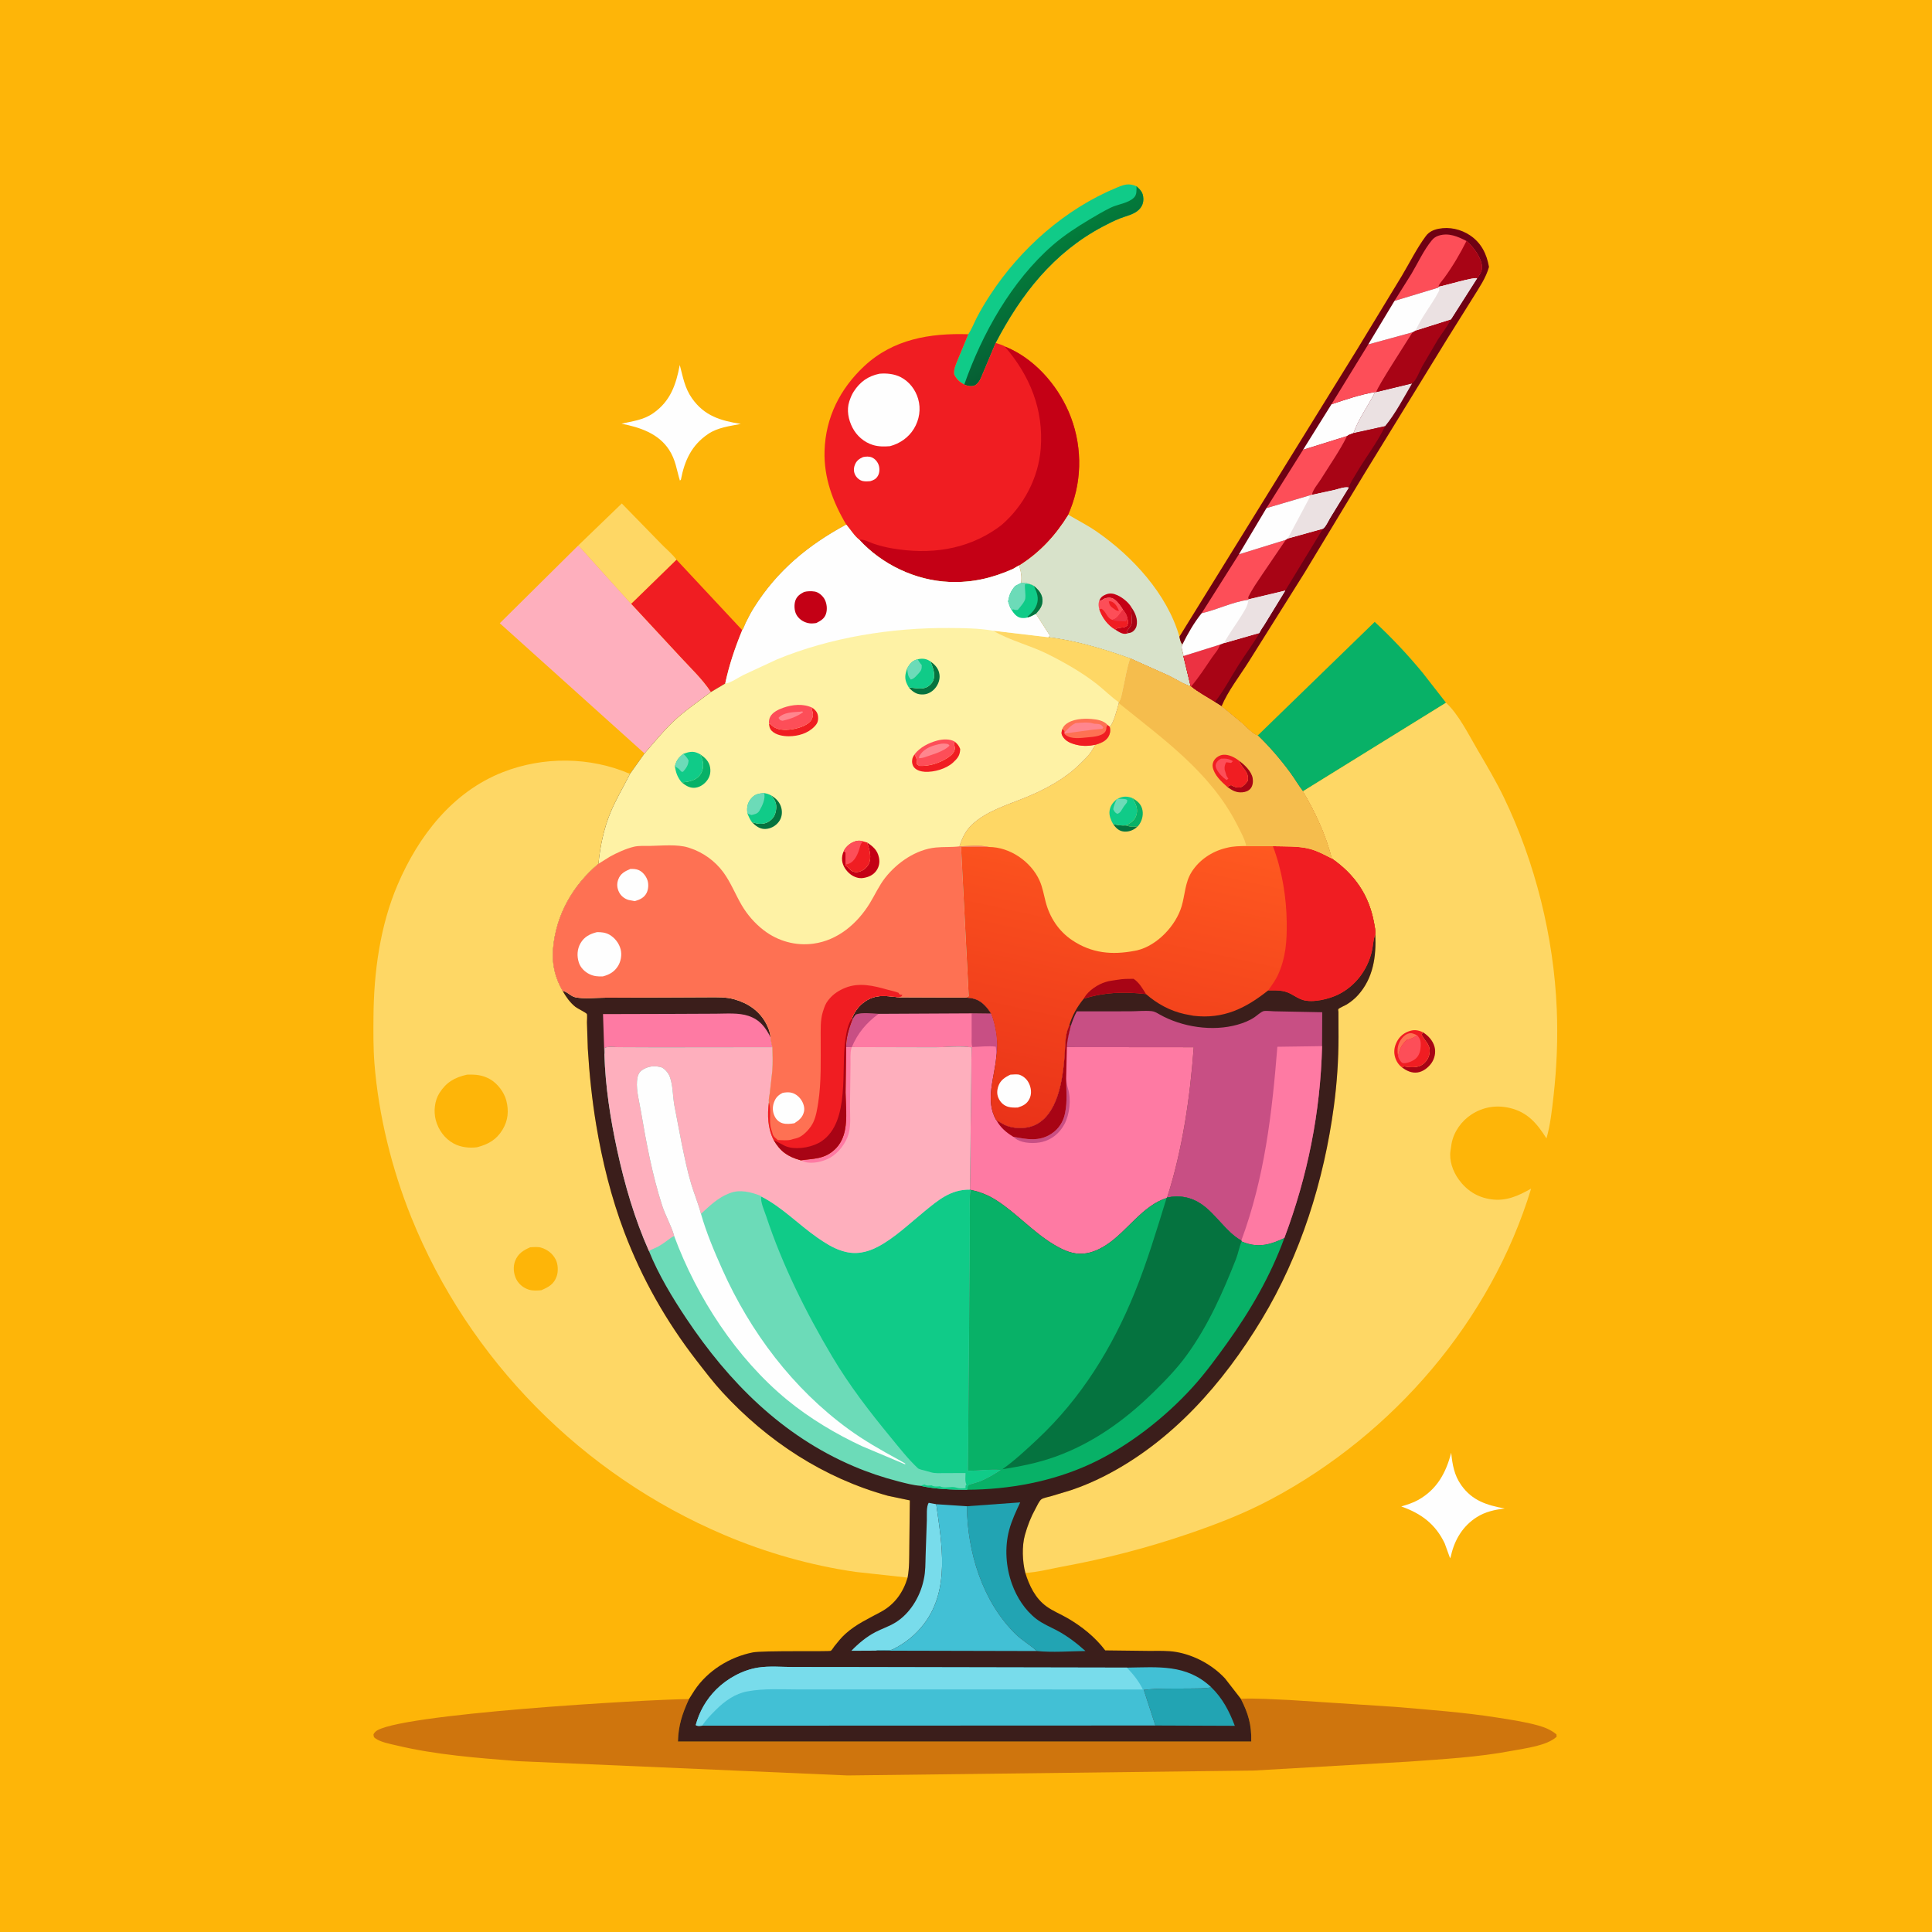 <svg version="1.1" xmlns="http://www.w3.org/2000/svg" style="display: block;" viewBox="0 0 2048 2048" width="1024" height="1024">
<defs>
	<linearGradient id="Gradient1" gradientUnits="userSpaceOnUse" x1="1137.03" y1="337.024" x2="1094.9" y2="272.872">
		<stop class="stop0" offset="0" stop-opacity="1" stop-color="rgb(6,95,52)"/>
		<stop class="stop1" offset="1" stop-opacity="1" stop-color="rgb(3,124,59)"/>
	</linearGradient>
	<linearGradient id="Gradient2" gradientUnits="userSpaceOnUse" x1="1135.61" y1="1206.51" x2="1208.64" y2="868.14">
		<stop class="stop0" offset="0" stop-opacity="1" stop-color="rgb(234,51,25)"/>
		<stop class="stop1" offset="1" stop-opacity="1" stop-color="rgb(255,89,32)"/>
	</linearGradient>
</defs>
<path transform="translate(0,0)" fill="rgb(254,181,8)" d="M -0 -0 L 2048 0 L 2048 2048 L -0 2048 L -0 -0 z"/>
<path transform="translate(0,0)" fill="rgb(254,254,254)" d="M 1538.32 1539.97 C 1539.62 1552.57 1541.47 1563.69 1548.97 1574.31 C 1560.61 1590.79 1576.13 1595.61 1595.09 1599.07 C 1584.61 1600.3 1574.54 1602.49 1565.5 1608.21 C 1550.82 1617.5 1542.09 1631.84 1538.25 1648.5 C 1537.99 1649.8 1537.69 1650.65 1537.17 1651.85 L 1531.44 1636.05 C 1521.63 1615.47 1506.4 1604.33 1485.42 1596.9 C 1491.52 1595.08 1497.95 1593.07 1503.52 1589.92 C 1523.3 1578.75 1532.82 1561.24 1538.32 1539.97 z"/>
<path transform="translate(0,0)" fill="rgb(254,254,254)" d="M 720.581 386.903 C 723.942 399.556 725.781 411.236 733.555 422.254 C 746.769 440.981 763.833 445.908 785.278 449.376 C 773.447 451.729 760.85 453.113 750.601 460.066 C 733.038 471.98 725.647 488.267 721.784 508.5 L 720.737 509.428 C 717.137 497.721 716.252 487.601 709.325 476.907 C 697.974 459.383 678.212 452.95 658.822 449.137 C 670.857 446.377 681.945 445.325 692.448 438.012 C 710.689 425.311 716.627 407.78 720.581 386.903 z"/>
<path transform="translate(0,0)" fill="rgb(254,215,101)" d="M 612.437 578.74 L 659.13 533.701 L 700.826 576.461 C 705.958 581.797 712.885 587.426 717.141 593.354 L 673.46 635.915 L 669.049 640.151 L 614.026 579.21 L 612.437 578.74 z"/>
<path transform="translate(0,0)" fill="rgb(240,29,34)" d="M 717.141 593.354 L 786.813 667.98 C 779.115 686.709 772.977 704.812 768.749 724.618 L 753.541 733.644 C 744.671 719.953 731.601 707.771 720.588 695.747 L 669.049 640.151 L 673.46 635.915 L 717.141 593.354 z"/>
<path transform="translate(0,0)" fill="rgb(16,203,136)" d="M 1026.43 354.309 C 1030.03 348.98 1032.5 342.392 1035.47 336.64 C 1039.68 328.502 1044.5 320.504 1049.51 312.827 C 1081.71 263.458 1129.34 221.318 1184.06 198.788 C 1192.08 195.483 1196.48 194.002 1204.74 197.415 C 1209.21 201.551 1211.68 204.064 1212 210.318 C 1212.24 214.972 1210.61 219.011 1207.29 222.293 C 1202.16 227.37 1193.78 228.918 1187.24 231.5 C 1181.04 233.949 1174.97 237.009 1169.08 240.131 C 1116.61 267.942 1082.52 311.747 1055.43 363.49 L 1039.85 400.519 C 1038.74 403.313 1036.17 407.237 1033.31 408.538 C 1029.91 410.089 1025.41 409.04 1022.15 407.693 C 1017.16 404.887 1013.88 401.956 1011.39 396.741 C 1010.81 391.023 1013.55 385.642 1015.63 380.435 L 1026.43 354.309 z"/>
<path transform="translate(0,0)" fill="url(#Gradient1)" d="M 1204.74 197.415 C 1209.21 201.551 1211.68 204.064 1212 210.318 C 1212.24 214.972 1210.61 219.011 1207.29 222.293 C 1202.16 227.37 1193.78 228.918 1187.24 231.5 C 1181.04 233.949 1174.97 237.009 1169.08 240.131 C 1116.61 267.942 1082.52 311.747 1055.43 363.49 L 1039.85 400.519 C 1038.74 403.313 1036.17 407.237 1033.31 408.538 C 1029.91 410.089 1025.41 409.04 1022.15 407.693 C 1041.08 353.71 1072.33 297.863 1115.85 259.984 C 1127.87 249.516 1141.17 240.901 1154.82 232.727 C 1162.16 228.328 1169.61 223.948 1177.3 220.166 C 1184.98 216.386 1196.1 215.491 1202.12 209.414 C 1205.24 206.256 1204.73 201.513 1204.74 197.415 z"/>
<path transform="translate(0,0)" fill="rgb(216,226,202)" d="M 1132.31 545.566 C 1142.31 551.502 1152.78 556.77 1162.36 563.375 C 1200.38 589.595 1237.31 629.697 1250.21 674.886 C 1250.89 678.054 1251.32 680.637 1253.33 683.285 C 1251.19 686.884 1254.44 691.425 1254.46 695.472 L 1262.16 727.455 C 1254.72 725.601 1246.15 719.721 1239.12 716.366 L 1197.96 697.946 C 1169.75 687.89 1141.06 679.282 1111.27 675.49 C 1112.37 674.53 1111.85 675.148 1112.66 673.5 L 1097.98 650.667 L 1098.76 649.833 C 1102.63 645.64 1105.46 641.429 1105.02 635.5 C 1104.56 629.397 1100.56 624.872 1096.03 621.196 C 1094.07 619.827 1092.4 619.413 1090.14 618.748 C 1087.66 617.846 1084.89 618.091 1082.26 618.032 C 1083.23 611.064 1082.2 605.942 1080.25 599.317 C 1102.16 585.513 1118.78 567.52 1132.31 545.566 z"/>
<path transform="translate(0,0)" fill="rgb(168,4,21)" d="M 1199.46 643.98 C 1203.45 649.671 1206.38 656.393 1204.79 663.5 C 1204.15 666.323 1201.74 669.451 1198.96 670.491 C 1197.6 671.003 1197.38 670.967 1196.08 671.133 C 1194.71 670.217 1195.34 670.759 1194.2 669.489 C 1195.8 667.325 1199.14 663.657 1199.59 661.005 C 1200.48 655.674 1198.51 649.798 1199.46 643.98 z"/>
<path transform="translate(0,0)" fill="rgb(196,0,21)" d="M 1165.15 636.847 C 1166.75 633.304 1168.57 631.684 1172.2 630.202 C 1176.66 628.38 1180.33 629.076 1184.62 631.028 C 1189.97 633.463 1196.57 638.699 1199.46 643.98 C 1198.51 649.798 1200.48 655.674 1199.59 661.005 C 1199.14 663.657 1195.8 667.325 1194.2 669.489 C 1195.34 670.759 1194.71 670.217 1196.08 671.133 L 1194.54 671.619 C 1189.95 672.902 1185.76 669.594 1182.05 667.325 C 1186.45 663.813 1190.65 666.837 1194.97 663 C 1196.01 659.926 1195.96 658.869 1195.11 655.887 C 1194.41 652.071 1192.82 649.494 1190.45 646.48 C 1188.02 642.522 1183.59 636.03 1179.21 634.24 C 1176.67 633.199 1171.91 633.63 1169.64 635.156 C 1167.83 636.379 1168.58 636.171 1166.44 636.642 L 1165.15 636.847 z"/>
<path transform="translate(0,0)" fill="rgb(253,78,88)" d="M 1165.15 636.847 L 1166.44 636.642 C 1168.58 636.171 1167.83 636.379 1169.64 635.156 C 1171.91 633.63 1176.67 633.199 1179.21 634.24 C 1183.59 636.03 1188.02 642.522 1190.45 646.48 C 1192.82 649.494 1194.41 652.071 1195.11 655.887 C 1195.96 658.869 1196.01 659.926 1194.97 663 C 1190.65 666.837 1186.45 663.813 1182.05 667.325 C 1174.11 662.554 1168.3 654.649 1165.32 645.998 C 1164.4 642.411 1164.19 640.447 1165.15 636.847 z"/>
<path transform="translate(0,0)" fill="rgb(240,29,34)" d="M 1175.36 637.5 C 1176.44 637.378 1176.76 637.233 1177.85 637.573 C 1182.2 638.929 1184.52 643.662 1186.21 647.5 C 1184.16 647.708 1183.14 647.046 1181.5 645.871 C 1177.52 643.011 1176.26 642.339 1175.36 637.5 z"/>
<path transform="translate(0,0)" fill="rgb(240,29,34)" d="M 1165.32 645.998 L 1167.51 645.265 C 1172.78 648.189 1172.98 655.085 1179.15 657.073 C 1184.4 656.182 1187.06 650.357 1190.45 646.48 C 1192.82 649.494 1194.41 652.071 1195.11 655.887 C 1195.96 658.869 1196.01 659.926 1194.97 663 C 1190.65 666.837 1186.45 663.813 1182.05 667.325 C 1174.11 662.554 1168.3 654.649 1165.32 645.998 z"/>
<path transform="translate(0,0)" fill="rgb(236,50,66)" d="M 1190.45 646.48 C 1192.82 649.494 1194.41 652.071 1195.11 655.887 L 1193.5 658.749 C 1189.37 658.405 1182.77 658.821 1179.15 657.073 C 1184.4 656.182 1187.06 650.357 1190.45 646.48 z"/>
<path transform="translate(0,0)" fill="rgb(8,177,103)" d="M 1333.16 779.735 L 1457.23 659.229 C 1475.04 675.704 1492.57 694.364 1507.98 713.078 L 1532.84 744.934 L 1381.05 838.895 C 1376.26 832.801 1372.31 825.79 1367.69 819.497 C 1357.49 805.595 1345.6 791.689 1333.16 779.735 z"/>
<path transform="translate(0,0)" fill="rgb(254,175,189)" d="M 612.437 578.74 L 614.026 579.21 L 669.049 640.151 L 720.588 695.747 C 731.601 707.771 744.671 719.953 753.541 733.644 C 740.102 743.805 726.44 752.992 714.091 764.569 C 702.862 775.096 693.359 787.18 683.213 798.691 L 529.79 660.654 L 612.437 578.74 z"/>
<path transform="translate(0,0)" fill="rgb(111,1,19)" d="M 1250.21 674.886 L 1438.66 370.298 L 1486.12 292.196 C 1494.31 278.455 1501.97 262.948 1511.5 250.173 C 1514.83 245.715 1519.46 243.612 1524.84 242.523 C 1536.4 240.185 1548.71 242.982 1558.42 249.542 C 1570.29 257.554 1575.98 269.237 1578.4 282.964 C 1575.09 294.732 1568.22 304.551 1561.85 314.843 L 1533.55 360.099 L 1446.99 501 L 1382.96 607 L 1323.57 701.602 C 1314.16 716.556 1301.61 732.574 1294.86 748.799 L 1287.73 744.29 C 1279.46 738.968 1270.02 734.112 1262.48 727.863 L 1262.16 727.455 L 1254.46 695.472 C 1254.44 691.425 1251.19 686.884 1253.33 683.285 C 1251.32 680.637 1250.89 678.054 1250.21 674.886 z"/>
<path transform="translate(0,0)" fill="rgb(235,225,226)" d="M 1458.99 415.539 L 1496.89 406.366 C 1488.26 421.085 1479.08 438.738 1468.2 451.825 L 1434.7 459.196 C 1439.83 444.327 1450.6 429.709 1457.78 415.507 L 1458.99 415.539 z"/>
<path transform="translate(0,0)" fill="rgb(254,254,254)" d="M 1411.4 428.574 C 1426.33 423.504 1442.22 418.18 1457.78 415.507 C 1450.6 429.709 1439.83 444.327 1434.7 459.196 C 1432.34 460.06 1429.97 460.685 1427.97 462.23 L 1381.29 476.818 L 1411.4 428.574 z"/>
<path transform="translate(0,0)" fill="rgb(168,4,21)" d="M 1500.65 350.366 L 1538.08 338.505 C 1534.19 346.259 1528.99 352.585 1524.32 359.818 L 1507.84 387.895 C 1505.26 392.416 1501.17 403.699 1496.89 406.366 L 1458.99 415.539 C 1459.48 410.803 1492.2 360.794 1497.31 352.301 L 1500.65 350.366 z"/>
<path transform="translate(0,0)" fill="rgb(168,4,21)" d="M 1434.7 459.196 L 1468.2 451.825 C 1459.78 469.661 1447.25 485.339 1437.39 502.363 C 1434.87 506.725 1431.08 512.024 1429.74 516.834 C 1425.28 515.821 1419.43 518.198 1415 519.29 L 1390.71 524.572 C 1391.79 518.868 1397.27 512.833 1400.31 507.932 C 1409.51 493.1 1420.26 477.847 1427.97 462.23 C 1429.97 460.685 1432.34 460.06 1434.7 459.196 z"/>
<path transform="translate(0,0)" fill="rgb(168,4,21)" d="M 1365.07 570.831 L 1402.35 560.444 L 1362.41 626.076 L 1323.63 635.293 L 1323.22 633.033 C 1327.37 624.446 1332.95 616.672 1338.21 608.748 L 1363.02 572.268 L 1365.07 570.831 z"/>
<path transform="translate(0,0)" fill="rgb(253,78,88)" d="M 1381.29 476.818 L 1427.97 462.23 C 1420.26 477.847 1409.51 493.1 1400.31 507.932 C 1397.27 512.833 1391.79 518.868 1390.71 524.572 L 1387.3 525.415 L 1342.51 538.606 L 1381.29 476.818 z"/>
<path transform="translate(0,0)" fill="rgb(253,78,88)" d="M 1313.24 587.67 L 1363.02 572.268 L 1338.21 608.748 C 1332.95 616.672 1327.37 624.446 1323.22 633.033 L 1323.63 635.293 L 1323.29 635.799 C 1305.89 638.141 1290.66 646.227 1273.81 650.022 L 1313.24 587.67 z"/>
<path transform="translate(0,0)" fill="rgb(253,78,88)" d="M 1450.39 365.13 L 1497.31 352.301 C 1492.2 360.794 1459.48 410.803 1458.99 415.539 L 1457.78 415.507 C 1442.22 418.18 1426.33 423.504 1411.4 428.574 L 1450.39 365.13 z"/>
<path transform="translate(0,0)" fill="rgb(168,4,21)" d="M 1335.16 670.899 C 1328.36 682.677 1320.17 693.444 1312.92 704.913 C 1304.87 717.634 1297.09 732.601 1287.73 744.29 C 1279.46 738.968 1270.02 734.112 1262.48 727.863 L 1262.16 727.455 L 1254.46 695.472 L 1293.27 683.332 L 1297.54 681.701 L 1335.16 670.899 z"/>
<path transform="translate(0,0)" fill="rgb(236,50,66)" d="M 1254.46 695.472 L 1293.27 683.332 C 1291.62 688.87 1287.89 692.393 1284.72 697.043 C 1277.61 707.503 1270.74 718.252 1262.48 727.863 L 1262.16 727.455 L 1254.46 695.472 z"/>
<path transform="translate(0,0)" fill="rgb(253,78,88)" d="M 1478.21 318.952 L 1496.24 290.191 C 1503.07 278.688 1509.24 265.154 1517.69 254.853 C 1519.76 252.328 1522.08 250.703 1525.22 249.742 C 1535.77 246.508 1545.33 250.733 1554.52 255.46 C 1561.5 261.145 1570.75 273.505 1571 283 C 1571.12 287.505 1568.4 291.549 1565.8 294.972 C 1561.92 293.645 1531.66 302.802 1524.9 304.034 L 1525.04 304.768 L 1478.21 318.952 z"/>
<path transform="translate(0,0)" fill="rgb(168,4,21)" d="M 1554.52 255.46 C 1561.5 261.145 1570.75 273.505 1571 283 C 1571.12 287.505 1568.4 291.549 1565.8 294.972 C 1561.92 293.645 1531.66 302.802 1524.9 304.034 C 1524.5 302.158 1529.58 296.491 1531.01 294.543 C 1539.76 282.567 1547.95 268.706 1554.52 255.46 z"/>
<path transform="translate(0,0)" fill="rgb(254,254,254)" d="M 1524.9 304.034 C 1531.66 302.802 1561.92 293.645 1565.8 294.972 L 1538.08 338.505 L 1500.65 350.366 L 1497.31 352.301 L 1450.39 365.13 L 1478.21 318.952 L 1525.04 304.768 L 1524.9 304.034 z"/>
<path transform="translate(0,0)" fill="rgb(235,225,226)" d="M 1524.9 304.034 C 1531.66 302.802 1561.92 293.645 1565.8 294.972 L 1538.08 338.505 L 1500.65 350.366 C 1506.54 336.541 1517.24 323.687 1524.39 310.294 C 1525.9 307.482 1525.96 307.797 1525.04 304.768 L 1524.9 304.034 z"/>
<path transform="translate(0,0)" fill="rgb(254,254,254)" d="M 1323.63 635.293 L 1362.41 626.076 L 1340.14 662.436 C 1339.1 664.155 1335.37 669.155 1335.16 670.899 L 1297.54 681.701 L 1293.27 683.332 L 1254.46 695.472 C 1254.44 691.425 1251.19 686.884 1253.33 683.285 C 1258.96 671.884 1265.83 659.945 1273.81 650.022 C 1290.66 646.227 1305.89 638.141 1323.29 635.799 L 1323.63 635.293 z"/>
<path transform="translate(0,0)" fill="rgb(235,225,226)" d="M 1323.63 635.293 L 1362.41 626.076 L 1340.14 662.436 C 1339.1 664.155 1335.37 669.155 1335.16 670.899 L 1297.54 681.701 C 1302.99 671.446 1310.33 661.853 1316.41 651.908 C 1319.53 646.816 1322.9 641.878 1323.29 635.799 L 1323.63 635.293 z"/>
<path transform="translate(0,0)" fill="rgb(254,254,254)" d="M 1390.71 524.572 L 1415 519.29 C 1419.43 518.198 1425.28 515.821 1429.74 516.834 L 1410.06 548.909 C 1408.34 551.807 1405.12 558.801 1402.35 560.444 L 1365.07 570.831 L 1363.02 572.268 L 1313.24 587.67 L 1342.51 538.606 L 1387.3 525.415 L 1390.71 524.572 z"/>
<path transform="translate(0,0)" fill="rgb(235,225,226)" d="M 1390.71 524.572 L 1415 519.29 C 1419.43 518.198 1425.28 515.821 1429.74 516.834 L 1410.06 548.909 C 1408.34 551.807 1405.12 558.801 1402.35 560.444 L 1365.07 570.831 L 1388.5 526.896 L 1387.3 525.415 L 1390.71 524.572 z"/>
<path transform="translate(0,0)" fill="rgb(240,29,34)" d="M 897.114 556.137 C 882.821 532.21 873.198 506.213 874.059 478 C 875.141 442.538 890.45 412.149 916.109 388.145 C 946.809 359.424 985.944 352.995 1026.43 354.309 L 1015.63 380.435 C 1013.55 385.642 1010.81 391.023 1011.39 396.741 C 1013.88 401.956 1017.16 404.887 1022.15 407.693 C 1025.41 409.04 1029.91 410.089 1033.31 408.538 C 1036.17 407.237 1038.74 403.313 1039.85 400.519 L 1055.43 363.49 C 1057.1 364.127 1064.33 366.211 1065.11 367.272 C 1095.46 379.31 1119.93 406.799 1132.75 436.326 C 1146.95 469.022 1147.82 506.857 1134.61 539.979 L 1132.31 545.566 C 1118.78 567.52 1102.16 585.513 1080.25 599.317 L 1073.7 603.148 C 1051.62 612.926 1030.66 617.83 1006.44 616.877 C 970.758 615.473 935.014 598.522 910.93 572.234 C 906.065 568.717 901.09 560.886 897.114 556.137 z"/>
<path transform="translate(0,0)" fill="rgb(254,254,254)" d="M 914.931 484.5 C 917.999 483.843 921.435 483.65 924.37 484.955 C 927.73 486.449 930.452 489.797 931.54 493.285 C 932.621 496.753 932.425 501.325 930.553 504.5 C 928.589 507.831 926.075 509.013 922.5 510.068 C 920.015 510.32 917.243 510.438 914.784 509.963 C 911.386 509.307 908.312 506.675 906.672 503.673 C 904.876 500.387 904.781 496.678 906.03 493.207 C 907.691 488.593 910.56 486.372 914.931 484.5 z"/>
<path transform="translate(0,0)" fill="rgb(254,254,254)" d="M 932.222 396.177 C 939.78 395.454 948.22 396.343 955 399.899 C 963.973 404.604 970.434 413.091 973.259 422.768 C 976.388 433.481 974.593 444.976 968.77 454.5 C 963.032 463.886 953.92 470.145 943.447 472.965 C 937.428 473.459 931.301 473.523 925.491 471.75 C 915.959 468.84 908.113 462.016 903.595 453.197 C 899.317 444.845 897.282 434.602 900.295 425.486 L 900.82 424 C 901.937 420.788 903.168 417.888 905.025 415.019 C 911.729 404.658 920.249 398.656 932.222 396.177 z"/>
<path transform="translate(0,0)" fill="rgb(196,0,21)" d="M 1065.11 367.272 C 1095.46 379.31 1119.93 406.799 1132.75 436.326 C 1146.95 469.022 1147.82 506.857 1134.61 539.979 L 1132.31 545.566 C 1118.78 567.52 1102.16 585.513 1080.25 599.317 L 1073.7 603.148 C 1051.62 612.926 1030.66 617.83 1006.44 616.877 C 970.758 615.473 935.014 598.522 910.93 572.234 C 916.266 571.45 920.909 574.591 925.876 576.29 C 932.386 578.517 939.409 580.256 946.199 581.391 C 985.552 587.971 1023.87 583.179 1057 560.006 L 1061.66 556.541 C 1085.18 536.323 1100.85 506.497 1103.22 475.418 C 1106.37 434.073 1091.83 398.39 1065.11 367.272 z"/>
<path transform="translate(0,0)" fill="rgb(207,117,13)" d="M 1315.3 1800.74 C 1332.44 1800.07 1350.14 1801.39 1367.27 1802.1 L 1478.75 1809.34 C 1514.92 1812.44 1551.02 1815.03 1586.92 1820.67 C 1601.36 1822.94 1616.4 1825.13 1630.5 1829.08 C 1637.69 1831.08 1644.08 1833.7 1649.88 1838.5 L 1650.11 1841 C 1639.88 1850.59 1616.6 1853.29 1603 1855.87 C 1566.99 1862.73 1529.89 1864.74 1493.4 1867.39 L 1329.1 1876.85 L 898.527 1882.05 L 549.189 1866.9 C 506.132 1863.46 462.241 1860.28 420.14 1850.18 C 413.303 1848.54 403.627 1846.87 397.89 1842.71 C 395.785 1841.19 396.294 1840.91 395.901 1838.5 C 396.629 1837.24 396.695 1836.98 397.834 1835.82 C 416.245 1816.96 688.48 1801.27 730.334 1801.09 C 723.211 1816.54 719.086 1829.06 718.632 1846.1 L 1326.38 1846.1 C 1326.79 1828.23 1323.24 1816.43 1315.3 1800.74 z"/>
<path transform="translate(0,0)" fill="rgb(254,215,101)" d="M 1532.84 744.934 C 1546.28 757.323 1556.58 778.347 1565.89 794.229 C 1575.75 811.045 1585.74 827.798 1594.21 845.375 C 1627.47 914.341 1647.09 993.441 1650.24 1069.83 C 1651.51 1100.55 1650.26 1130.97 1646.85 1161.53 C 1645.17 1176.54 1643.47 1192.2 1639.33 1206.77 C 1629.31 1190.95 1619.4 1178.93 1600.21 1174.45 C 1586.04 1171.14 1572.1 1173.44 1559.85 1181.38 C 1549.21 1188.29 1541.05 1199.7 1538.72 1212.29 L 1537.6 1219.64 C 1535.99 1230.26 1540.1 1241.73 1546.31 1250.3 C 1554.85 1262.09 1566.22 1269.29 1580.64 1271.31 C 1596.59 1273.55 1609.57 1267.69 1623.08 1259.93 C 1580.32 1400.39 1476.91 1520.13 1347.95 1588.98 C 1318.76 1604.56 1289.35 1615.84 1258.11 1626.47 C 1215.11 1641.1 1171.43 1652.35 1126.76 1660.56 C 1113.87 1662.93 1099.93 1666.64 1086.9 1667.37 C 1083.76 1655.44 1083.13 1638.87 1086.49 1627.04 C 1089.34 1616.98 1092.7 1608.25 1097.77 1599.07 C 1099.17 1596.54 1101.69 1590.74 1104.1 1589.19 C 1106.43 1587.69 1111.01 1586.96 1113.8 1586.15 L 1135.5 1579.59 C 1147.62 1575.5 1159.54 1570.42 1170.93 1564.6 C 1242.41 1528.07 1296.47 1466.45 1337.49 1398.59 C 1378.8 1330.24 1403.45 1251.49 1413.99 1172.51 C 1417.22 1148.25 1418.9 1123.69 1418.89 1099.21 L 1418.8 1072.57 C 1418.79 1071.6 1418.22 1070.44 1418.78 1069.64 C 1419.57 1068.52 1426.01 1065.77 1427.54 1064.82 C 1431.86 1062.14 1436 1058.8 1439.43 1055.02 C 1455.68 1037.1 1459.05 1013.94 1457.83 990.635 C 1458.37 987.127 1457.09 981.212 1456.42 977.629 C 1450.97 948.366 1435.78 926.793 1411.59 909.926 C 1405.63 885.447 1393.78 860.476 1381.05 838.895 L 1532.84 744.934 z"/>
<path transform="translate(0,0)" fill="rgb(168,4,21)" d="M 1508.11 1094.11 C 1513.83 1097.54 1518.95 1103.07 1520.69 1109.69 C 1522.23 1115.52 1520.84 1122.05 1517.4 1126.95 C 1514.15 1131.6 1508.54 1136.02 1502.79 1136.84 C 1496.34 1137.75 1491.15 1135.16 1486.13 1131.45 L 1488.52 1130.45 C 1493.87 1131.42 1501.25 1132.02 1506.19 1129.47 C 1510.23 1127.38 1513.86 1123.01 1514.92 1118.53 C 1517.51 1107.61 1511.13 1105.13 1507.08 1097 L 1508.11 1094.11 z"/>
<path transform="translate(0,0)" fill="rgb(240,29,34)" d="M 1486.13 1131.45 C 1483.35 1129.38 1481.27 1126.67 1479.87 1123.5 C 1477.41 1117.92 1477.38 1112.08 1479.71 1106.47 C 1482.3 1100.23 1486.42 1095.97 1492.72 1093.47 C 1498.38 1091.23 1502.65 1091.69 1508.11 1094.11 L 1507.08 1097 C 1511.13 1105.13 1517.51 1107.61 1514.92 1118.53 C 1513.86 1123.01 1510.23 1127.38 1506.19 1129.47 C 1501.25 1132.02 1493.87 1131.42 1488.52 1130.45 L 1486.13 1131.45 z"/>
<path transform="translate(0,0)" fill="rgb(254,113,83)" d="M 1482 1119.15 C 1481.15 1114.69 1481.23 1110.27 1482.94 1106 C 1484.55 1101.98 1488.19 1097.3 1492.36 1095.8 C 1496.32 1094.37 1498.69 1095.91 1502.28 1097.47 L 1501.19 1098.17 C 1497.89 1100.24 1495.33 1101.46 1491.5 1102.13 C 1485.37 1107.57 1484.05 1111.47 1482 1119.15 z"/>
<path transform="translate(0,0)" fill="rgb(253,78,88)" d="M 1502.28 1097.47 C 1505.57 1101.2 1506.25 1103.64 1506.05 1108.62 C 1505.85 1113.55 1504.68 1118.47 1500.98 1121.94 C 1498.18 1124.57 1492.77 1126.8 1489 1127 C 1487.11 1127.1 1486.24 1126.87 1485.1 1125.47 C 1483.57 1123.59 1482.28 1121.59 1482 1119.15 C 1484.05 1111.47 1485.37 1107.57 1491.5 1102.13 C 1495.33 1101.46 1497.89 1100.24 1501.19 1098.17 L 1502.28 1097.47 z"/>
<path transform="translate(0,0)" fill="rgb(254,215,101)" d="M 962.099 1672.32 L 907.106 1666.3 C 859.075 1659.36 812.114 1645.96 767.463 1626.99 C 617.378 1563.23 496.91 1441.53 435.936 1290.3 C 415.376 1239.31 401.191 1181.86 396.909 1127.03 C 395.635 1110.73 395.793 1094.31 395.907 1077.97 C 396.238 1030.82 402.826 981.469 421.496 937.825 C 443.504 886.377 479.566 839.465 533.095 818.507 C 575.919 801.742 625.529 802.078 667.796 820.35 L 666.96 822.027 C 660.289 835.269 652.767 847.71 647.05 861.5 C 640.115 878.229 636.036 897.647 634.395 915.659 C 607.068 938.559 589.235 969.945 586.254 1005.82 C 584.909 1022 588.314 1036.32 596.377 1050.36 C 599.973 1056.69 604.28 1062.84 610.043 1067.4 C 612.015 1068.97 621.484 1073.56 622.095 1074.88 C 622.672 1076.13 622.158 1081.99 622.177 1083.64 L 623.088 1111.55 C 624.737 1138.71 627.515 1165.57 631.984 1192.42 C 638.388 1230.9 647.974 1269.57 661.8 1306.08 C 680.515 1355.49 706.252 1400.81 738.604 1442.55 C 747.384 1453.87 756.217 1465.48 765.93 1476.02 C 813.632 1527.81 873.103 1566.79 941.281 1585.62 L 964.459 1590.48 L 963.901 1640.14 C 963.746 1650.58 964.068 1662.04 962.099 1672.32 z"/>
<path transform="translate(0,0)" fill="rgb(254,181,8)" d="M 562.073 1322.17 C 565.797 1321.98 570.154 1321.49 573.752 1322.59 C 580.42 1324.63 585.77 1328.88 589.015 1335.06 C 591.587 1339.96 591.936 1347.7 590.104 1352.94 C 587.134 1361.43 581.522 1364.34 573.819 1367.69 C 569.407 1367.99 564.857 1368.41 560.568 1367.08 C 555.015 1365.36 550.004 1361.35 547.344 1356.13 C 544.379 1350.31 543.655 1342.74 546.074 1336.61 C 549.142 1328.84 554.759 1325.31 562.073 1322.17 z"/>
<path transform="translate(0,0)" fill="rgb(254,181,8)" d="M 495.103 1139.17 C 504.098 1138.89 511.423 1139.43 519.5 1144.02 C 527.36 1148.5 534.439 1157.83 536.689 1166.55 C 539.515 1177.51 538.653 1187.69 532.709 1197.5 C 526.224 1208.2 517.617 1212.99 505.787 1216.12 C 497.627 1217.22 488.428 1216.21 481.08 1212.27 C 471.451 1207.11 464.619 1197.69 461.885 1187.18 C 459.517 1178.07 460.681 1166.83 465.724 1158.81 C 473.019 1147.21 481.957 1142.11 495.103 1139.17 z"/>
<path transform="translate(0,0)" fill="rgb(59,30,27)" d="M 786.813 667.98 C 787.999 666.996 789.781 661.851 790.538 660.288 C 793.301 654.577 796.234 649.063 799.621 643.697 C 824.231 604.709 856.835 577.872 897.114 556.137 C 901.09 560.886 906.065 568.717 910.93 572.234 C 935.014 598.522 970.758 615.473 1006.44 616.877 C 1030.66 617.83 1051.62 612.926 1073.7 603.148 L 1080.25 599.317 C 1082.2 605.942 1083.23 611.064 1082.26 618.032 C 1084.89 618.091 1087.66 617.846 1090.14 618.748 C 1092.4 619.413 1094.07 619.827 1096.03 621.196 C 1100.56 624.872 1104.56 629.397 1105.02 635.5 C 1105.46 641.429 1102.63 645.64 1098.76 649.833 L 1097.98 650.667 L 1112.66 673.5 C 1111.85 675.148 1112.37 674.53 1111.27 675.49 C 1141.06 679.282 1169.75 687.89 1197.96 697.946 L 1239.12 716.366 C 1246.15 719.721 1254.72 725.601 1262.16 727.455 L 1262.48 727.863 C 1270.02 734.112 1279.46 738.968 1287.73 744.29 L 1294.86 748.799 L 1316.84 766.92 C 1320.99 770.559 1327.97 778.426 1333.16 779.735 C 1345.6 791.689 1357.49 805.595 1367.69 819.497 C 1372.31 825.79 1376.26 832.801 1381.05 838.895 C 1393.78 860.476 1405.63 885.447 1411.59 909.926 C 1435.78 926.793 1450.97 948.366 1456.42 977.629 C 1457.09 981.212 1458.37 987.127 1457.83 990.635 C 1459.05 1013.94 1455.68 1037.1 1439.43 1055.02 C 1436 1058.8 1431.86 1062.14 1427.54 1064.82 C 1426.01 1065.77 1419.57 1068.52 1418.78 1069.64 C 1418.22 1070.44 1418.79 1071.6 1418.8 1072.57 L 1418.89 1099.21 C 1418.9 1123.69 1417.22 1148.25 1413.99 1172.51 C 1403.45 1251.49 1378.8 1330.24 1337.49 1398.59 C 1296.47 1466.45 1242.41 1528.07 1170.93 1564.6 C 1159.54 1570.42 1147.62 1575.5 1135.5 1579.59 L 1113.8 1586.15 C 1111.01 1586.96 1106.43 1587.69 1104.1 1589.19 C 1101.69 1590.74 1099.17 1596.54 1097.77 1599.07 C 1092.7 1608.25 1089.34 1616.98 1086.49 1627.04 C 1083.13 1638.87 1083.76 1655.44 1086.9 1667.37 C 1091.18 1681 1097.38 1694.15 1109.27 1702.81 C 1116.01 1707.71 1124.24 1711.02 1131.47 1715.19 C 1146.69 1723.99 1160.93 1735.4 1171.59 1749.47 L 1218.36 1750.03 C 1227.73 1750.06 1237.54 1749.56 1246.8 1751.16 C 1266.13 1754.49 1285.16 1764.84 1298.54 1779.16 L 1315.3 1800.74 C 1323.24 1816.43 1326.79 1828.23 1326.38 1846.1 L 718.632 1846.1 C 719.086 1829.06 723.211 1816.54 730.334 1801.09 L 736.17 1791.88 C 750.166 1770.91 773.446 1756.53 797.918 1751.63 C 808.846 1749.44 879.069 1750.9 880.708 1749.92 C 881.796 1749.27 883.598 1746.19 884.488 1745.07 C 888.117 1740.51 891.784 1735.9 896.117 1731.98 C 907.525 1721.66 920.748 1715.76 934.032 1708.52 C 948.523 1700.63 957.452 1687.9 962.099 1672.32 C 964.068 1662.04 963.746 1650.58 963.901 1640.14 L 964.459 1590.48 L 941.281 1585.62 C 873.103 1566.79 813.632 1527.81 765.93 1476.02 C 756.217 1465.48 747.384 1453.87 738.604 1442.55 C 706.252 1400.81 680.515 1355.49 661.8 1306.08 C 647.974 1269.57 638.388 1230.9 631.984 1192.42 C 627.515 1165.57 624.737 1138.71 623.088 1111.55 L 622.177 1083.64 C 622.158 1081.99 622.672 1076.13 622.095 1074.88 C 621.484 1073.56 612.015 1068.97 610.043 1067.4 C 604.28 1062.84 599.973 1056.69 596.377 1050.36 C 588.314 1036.32 584.909 1022 586.254 1005.82 C 589.235 969.945 607.068 938.559 634.395 915.659 C 636.036 897.647 640.115 878.229 647.05 861.5 C 652.767 847.71 660.289 835.269 666.96 822.027 L 667.796 820.35 L 683.213 798.691 C 693.359 787.18 702.862 775.096 714.091 764.569 C 726.44 752.992 740.102 743.805 753.541 733.644 L 768.749 724.618 C 772.977 704.812 779.115 686.709 786.813 667.98 z"/>
<path transform="translate(0,0)" fill="rgb(34,164,179)" d="M 1284.01 1788.6 C 1295.97 1800.21 1303.09 1813.96 1308.95 1829.43 L 1224.75 1829.11 L 1212.47 1791.34 C 1228.46 1789.42 1245.69 1790.16 1261.83 1789.88 C 1269.18 1789.75 1276.79 1790.02 1284.01 1788.6 z"/>
<path transform="translate(0,0)" fill="rgb(120,220,235)" d="M 928.447 1749.76 L 902.489 1749.89 C 909.866 1742.25 918.517 1734.99 927.988 1730.09 C 934.951 1726.49 942.446 1724.07 949.161 1719.96 C 964.42 1710.62 975.063 1693.06 978.897 1675.84 L 979.293 1674 C 981.148 1665.67 980.934 1657.34 981.2 1648.86 L 982.477 1611.62 C 982.666 1606.69 981.761 1596.95 984.5 1593.06 L 992.447 1594.52 C 998.341 1636.39 1007.31 1684.72 979.616 1721.24 C 970.672 1733.04 959.749 1741.77 946.519 1748.36 C 942.077 1750.58 933.618 1748.1 928.447 1749.76 z"/>
<path transform="translate(0,0)" fill="rgb(254,122,163)" d="M 640.709 1117.67 L 640.633 1117.61 L 639.217 1074.98 L 711.873 1074.78 L 759.137 1074.57 C 770.157 1074.53 783.175 1073.36 793.664 1076.97 C 805.576 1081.07 811.373 1088.89 816.843 1099.58 C 817.19 1103.2 817.949 1106.58 818.796 1110.11 L 695.266 1110.24 L 655.807 1110.08 C 651.795 1110.07 644.162 1109.06 640.844 1111 C 640.835 1112.56 641.28 1116.39 640.709 1117.67 z"/>
<path transform="translate(0,0)" fill="rgb(34,164,179)" d="M 1024.93 1596.69 L 1081.46 1592.59 C 1077.02 1602.17 1072.45 1611.72 1069.73 1621.96 C 1064.8 1640.51 1066.27 1661.21 1072.76 1679.2 C 1077.84 1693.3 1086.56 1706.87 1098.52 1716.12 C 1105.26 1721.33 1113.62 1724.71 1121.1 1728.73 C 1131.86 1734.53 1141.54 1741.99 1150.61 1750.13 C 1133.81 1750.38 1115.72 1751.81 1099.06 1750.16 C 1091.95 1743.56 1083.48 1739 1076.44 1732.05 C 1041.21 1697.33 1025.46 1645.04 1024.93 1596.69 z"/>
<path transform="translate(0,0)" fill="rgb(66,192,213)" d="M 992.447 1594.52 L 1024.93 1596.69 C 1025.46 1645.04 1041.21 1697.33 1076.44 1732.05 C 1083.48 1739 1091.95 1743.56 1099.06 1750.16 L 928.447 1749.76 C 933.618 1748.1 942.077 1750.58 946.519 1748.36 C 959.749 1741.77 970.672 1733.04 979.616 1721.24 C 1007.31 1684.72 998.341 1636.39 992.447 1594.52 z"/>
<path transform="translate(0,0)" fill="rgb(66,192,213)" d="M 744.33 1829.3 C 741.68 1829.46 739.78 1830.14 737.5 1828.65 C 741.409 1814.18 748.649 1801.5 759.252 1790.9 C 770.861 1779.29 787.237 1770.29 803.571 1767.72 C 815.507 1765.83 828.894 1767.1 841.049 1767.13 L 914.38 1767.21 L 1194.53 1767.74 C 1227.83 1767.33 1257.36 1763.87 1283.56 1788.16 L 1284.01 1788.6 C 1276.79 1790.02 1269.18 1789.75 1261.83 1789.88 C 1245.69 1790.16 1228.46 1789.42 1212.47 1791.34 L 1224.75 1829.11 L 744.33 1829.3 z"/>
<path transform="translate(0,0)" fill="rgb(120,220,235)" d="M 744.33 1829.3 C 741.68 1829.46 739.78 1830.14 737.5 1828.65 C 741.409 1814.18 748.649 1801.5 759.252 1790.9 C 770.861 1779.29 787.237 1770.29 803.571 1767.72 C 815.507 1765.83 828.894 1767.1 841.049 1767.13 L 914.38 1767.21 L 1194.53 1767.74 C 1201.36 1774.81 1207.15 1782.05 1211.51 1790.93 L 923.13 1790.86 L 846.636 1790.89 C 828.681 1790.89 809.854 1789.62 792.169 1792.94 C 779.171 1795.37 768.208 1803.18 759.011 1812.36 C 753.7 1817.66 748.388 1822.94 744.33 1829.3 z"/>
<path transform="translate(0,0)" fill="rgb(200,79,132)" d="M 1135.08 1087.47 C 1136.93 1082.09 1138.72 1077.04 1141.49 1072.05 L 1197.61 1072.03 C 1205.14 1072.02 1213.46 1071.11 1220.88 1071.86 C 1223.85 1072.16 1226.39 1073.75 1228.93 1075.2 C 1252.87 1088.84 1285.51 1093.75 1312.05 1086.13 C 1318.28 1084.35 1324.4 1081.97 1329.79 1078.33 C 1332.53 1076.48 1336.08 1073.07 1339.08 1071.95 C 1341.28 1071.12 1347.93 1072 1350.49 1072.01 L 1401.62 1073.01 L 1401.45 1108.95 C 1399.74 1179.02 1386.14 1246.72 1361.47 1312.35 C 1347.54 1318.96 1335.13 1322.78 1319.93 1317.4 L 1316.14 1315.97 L 1315.85 1315.03 C 1299.74 1306.22 1289.01 1286.93 1273.56 1276.46 C 1262.28 1268.8 1250.37 1266.81 1237.19 1269.41 C 1253.48 1218.99 1261.57 1162.87 1265.41 1110.11 L 1130.92 1109.98 C 1131.23 1102.38 1133.28 1094.83 1135.08 1087.47 z"/>
<path transform="translate(0,0)" fill="rgb(254,122,163)" d="M 1315.85 1315.03 C 1340.52 1248.46 1348.45 1179.94 1354.06 1109.62 L 1401.45 1108.95 C 1399.74 1179.02 1386.14 1246.72 1361.47 1312.35 C 1347.54 1318.96 1335.13 1322.78 1319.93 1317.4 L 1316.14 1315.97 L 1315.85 1315.03 z"/>
<path transform="translate(0,0)" fill="rgb(254,122,163)" d="M 903.1 1079.5 C 905.25 1073.52 909.548 1067.43 914.524 1063.43 C 926.772 1053.58 937.881 1055.49 952.488 1057.19 L 1022.12 1057.46 C 1031.15 1057.69 1037.44 1059.06 1044.08 1065.89 C 1046.6 1068.49 1048.73 1071.35 1050.61 1074.44 C 1055.65 1087.26 1058.6 1105.62 1056.19 1119.22 L 1056.1 1120.4 C 1054.31 1142.05 1043.92 1166.7 1056.02 1187.27 L 1056.18 1187.42 L 1059.59 1189.41 L 1064.71 1192.32 C 1073.48 1196.56 1086.46 1196.94 1095.5 1193.3 C 1121.45 1182.83 1126.5 1144.09 1128.5 1119.69 C 1129.29 1110.03 1128.82 1097.93 1132.64 1088.89 L 1133.39 1087.17 L 1135.08 1087.47 C 1133.28 1094.83 1131.23 1102.38 1130.92 1109.98 L 1265.41 1110.11 C 1261.57 1162.87 1253.48 1218.99 1237.19 1269.41 L 1236.61 1269.99 C 1211.33 1277.89 1194.97 1304.97 1173.42 1319.22 C 1164.5 1325.11 1154.64 1329.5 1143.75 1329 C 1134.05 1328.55 1125.09 1324.08 1116.92 1319.17 C 1095.06 1306.03 1077.89 1286.41 1056.61 1272.64 C 1047.94 1267.03 1038.96 1263.41 1028.85 1261.34 L 1028.16 1261.03 L 1029.88 1110.31 C 1017.77 1108.63 1003.57 1110.14 991.258 1110.2 L 902.946 1109.98 L 896.955 1110.23 C 896.832 1100.38 900.094 1090.08 903.567 1080.96 L 903.1 1079.5 z"/>
<path transform="translate(0,0)" fill="rgb(200,79,132)" d="M 1130.16 1143.52 C 1130.66 1146.95 1131.03 1150.41 1132.06 1153.72 C 1135.66 1165.19 1133.93 1181.28 1128.32 1191.7 C 1123.34 1200.95 1115.49 1207.7 1105.16 1210.39 C 1097.2 1212.45 1085.29 1212.18 1078.12 1208.04 C 1076.64 1207.19 1075.35 1206.08 1074.05 1205 C 1088.3 1207.66 1101.49 1210.43 1114.52 1201.84 C 1122.17 1196.79 1127.04 1189.42 1128.89 1180.42 L 1129.16 1179 C 1131.49 1167.85 1130.26 1154.97 1130.16 1143.52 z"/>
<path transform="translate(0,0)" fill="rgb(200,79,132)" d="M 903.567 1080.96 C 904.505 1078.93 905.806 1077.29 907.121 1075.5 C 914.001 1072.91 923.992 1074.47 931.353 1074.71 C 918.369 1084.25 909.301 1095.02 902.946 1109.98 L 896.955 1110.23 C 896.832 1100.38 900.094 1090.08 903.567 1080.96 z"/>
<path transform="translate(0,0)" fill="rgb(200,79,132)" d="M 1050.61 1074.44 C 1055.65 1087.26 1058.6 1105.62 1056.19 1119.22 C 1056.17 1115.9 1056.16 1112.77 1055.53 1109.5 C 1047.68 1108.5 1038.63 1109.66 1030.67 1109.9 C 1029.51 1106.51 1030.01 1102.48 1030 1098.91 L 1029.98 1074.2 L 1050.61 1074.44 z"/>
<path transform="translate(0,0)" fill="rgb(168,4,21)" d="M 1056.18 1187.42 L 1059.59 1189.41 L 1064.71 1192.32 C 1073.48 1196.56 1086.46 1196.94 1095.5 1193.3 C 1121.45 1182.83 1126.5 1144.09 1128.5 1119.69 C 1129.29 1110.03 1128.82 1097.93 1132.64 1088.89 L 1133.39 1087.17 L 1135.08 1087.47 C 1133.28 1094.83 1131.23 1102.38 1130.92 1109.98 L 1130.16 1143.52 C 1130.26 1154.97 1131.49 1167.85 1129.16 1179 L 1128.89 1180.42 C 1127.04 1189.42 1122.17 1196.79 1114.52 1201.84 C 1101.49 1210.43 1088.3 1207.66 1074.05 1205 C 1066.28 1200.2 1060.72 1195.43 1056.18 1187.42 z"/>
<path transform="translate(0,0)" fill="rgb(59,30,27)" d="M 903.1 1079.5 C 905.25 1073.52 909.548 1067.43 914.524 1063.43 C 926.772 1053.58 937.881 1055.49 952.488 1057.19 L 1022.12 1057.46 C 1031.15 1057.69 1037.44 1059.06 1044.08 1065.89 C 1046.6 1068.49 1048.73 1071.35 1050.61 1074.44 L 1029.98 1074.2 L 931.353 1074.71 C 923.992 1074.47 914.001 1072.91 907.121 1075.5 C 905.806 1077.29 904.505 1078.93 903.567 1080.96 L 903.1 1079.5 z"/>
<path transform="translate(0,0)" fill="rgb(8,177,103)" d="M 1028.85 1261.34 C 1038.96 1263.41 1047.94 1267.03 1056.61 1272.64 C 1077.89 1286.41 1095.06 1306.03 1116.92 1319.17 C 1125.09 1324.08 1134.05 1328.55 1143.75 1329 C 1154.64 1329.5 1164.5 1325.11 1173.42 1319.22 C 1194.97 1304.97 1211.33 1277.89 1236.61 1269.99 L 1237.19 1269.41 C 1250.37 1266.81 1262.28 1268.8 1273.56 1276.46 C 1289.01 1286.93 1299.74 1306.22 1315.85 1315.03 L 1316.14 1315.97 L 1319.93 1317.4 C 1335.13 1322.78 1347.54 1318.96 1361.47 1312.35 C 1346.82 1352.42 1325.66 1389.07 1300.85 1423.63 C 1289.49 1439.44 1277.89 1455.32 1264.84 1469.8 C 1235.36 1502.5 1195.84 1533.42 1155.84 1551.89 C 1115.22 1570.66 1069.76 1578.99 1025.19 1579.21 C 1025.43 1578.27 1025.86 1575.12 1026.37 1574.5 C 1027.06 1573.65 1035.76 1571.49 1037.5 1570.82 C 1045.78 1567.61 1053.39 1563.07 1060.76 1558.18 C 1049.61 1557.34 1037.34 1558.92 1026.04 1559.2 L 1027.79 1346.15 L 1028.09 1291.45 C 1028.14 1281.63 1027.33 1271 1028.85 1261.34 z"/>
<path transform="translate(0,0)" fill="rgb(5,115,63)" d="M 1237.19 1269.41 C 1250.37 1266.81 1262.28 1268.8 1273.56 1276.46 C 1289.01 1286.93 1299.74 1306.22 1315.85 1315.03 L 1316.14 1315.97 C 1313.65 1321.88 1312.57 1328.61 1310.18 1334.7 C 1296.21 1370.22 1280.64 1405.29 1258.11 1436.35 C 1247.54 1450.93 1235.09 1463.7 1222.26 1476.26 C 1192.22 1505.68 1158.1 1530.12 1118.23 1544.33 C 1099.93 1550.85 1081.66 1554.45 1062.56 1557.47 C 1075.29 1548.47 1087.86 1536.75 1099.27 1526.09 C 1145.97 1482.48 1179.15 1428.67 1203.02 1369.7 C 1216.22 1337.12 1226.23 1303.52 1236.61 1269.99 L 1237.19 1269.41 z"/>
<path transform="translate(0,0)" fill="url(#Gradient2)" d="M 1197.96 697.946 L 1239.12 716.366 C 1246.15 719.721 1254.72 725.601 1262.16 727.455 L 1262.48 727.863 C 1270.02 734.112 1279.46 738.968 1287.73 744.29 L 1294.86 748.799 L 1316.84 766.92 C 1320.99 770.559 1327.97 778.426 1333.16 779.735 C 1345.6 791.689 1357.49 805.595 1367.69 819.497 C 1372.31 825.79 1376.26 832.801 1381.05 838.895 C 1393.78 860.476 1405.63 885.447 1411.59 909.926 C 1435.78 926.793 1450.97 948.366 1456.42 977.629 C 1457.09 981.212 1458.37 987.127 1457.83 990.635 L 1457.53 991.436 C 1455.55 996.999 1455.49 1003 1454.13 1008.75 C 1449.54 1028.15 1436.88 1045.01 1419 1054.02 C 1409.23 1058.95 1391.49 1063.41 1380.6 1059.85 C 1376.35 1058.45 1372.16 1055.61 1368.21 1053.5 C 1360.4 1049.35 1352.96 1049.8 1344.36 1049.85 C 1320.4 1068.93 1296.88 1080.53 1265.16 1076.77 L 1255.61 1074.94 C 1240.28 1071.53 1226.58 1064.03 1214.81 1053.77 C 1191.51 1051.05 1171.49 1051.72 1148.9 1058.55 C 1141.71 1067.35 1136.69 1076.23 1133.39 1087.17 L 1132.64 1088.89 C 1128.82 1097.93 1129.29 1110.03 1128.5 1119.69 C 1126.5 1144.09 1121.45 1182.83 1095.5 1193.3 C 1086.46 1196.94 1073.48 1196.56 1064.71 1192.32 L 1059.59 1189.41 L 1056.18 1187.42 L 1056.02 1187.27 C 1043.92 1166.7 1054.31 1142.05 1056.1 1120.4 L 1056.19 1119.22 C 1058.6 1105.62 1055.65 1087.26 1050.61 1074.44 C 1048.73 1071.35 1046.6 1068.49 1044.08 1065.89 C 1037.44 1059.06 1031.15 1057.69 1022.12 1057.46 C 1024.4 1057.21 1025.03 1057.45 1026.89 1056 L 1018.75 897.479 L 1048.32 897.831 C 1039.14 895.711 1026.65 896.939 1017.16 897.163 C 1019.64 888.881 1023.66 880.547 1030.01 874.5 C 1045.63 859.618 1068.44 853.123 1088 845.05 C 1107.83 836.867 1128.3 825.945 1143.78 810.878 C 1148.54 806.238 1153.87 801.465 1157.38 795.803 L 1161.2 789.474 C 1166.16 787.995 1172.06 785.814 1174.84 781.081 C 1176.84 777.674 1177.33 774.319 1176.34 770.492 C 1180.46 767.045 1184.38 751.129 1186.05 745.398 L 1185.97 744.381 C 1188.47 740.697 1189.29 734.621 1190.28 730.22 C 1192.7 719.517 1194.25 708.27 1197.96 697.946 z"/>
<path transform="translate(0,0)" fill="rgb(168,4,21)" d="M 1148.9 1058.55 L 1149.45 1057.43 C 1153.82 1050.1 1163.93 1043.29 1172.04 1040.97 L 1173.5 1040.57 C 1175.38 1039.93 1176.61 1039.93 1178.5 1039.54 C 1180.73 1039.07 1182.79 1038.96 1185 1038.55 C 1190.55 1037.52 1195.96 1037.64 1201.63 1037.57 C 1207.64 1041.6 1211.07 1047.77 1214.81 1053.77 C 1191.51 1051.05 1171.49 1051.72 1148.9 1058.55 z"/>
<path transform="translate(0,0)" fill="rgb(254,254,254)" d="M 1071.07 1139.18 C 1073.95 1139.05 1078.57 1138.41 1081.19 1139.46 C 1086.2 1141.46 1089.76 1145.33 1091.58 1150.37 C 1093.29 1155.09 1093.52 1160.26 1091.25 1164.84 C 1088.55 1170.25 1084.44 1172.29 1078.9 1174.01 C 1075.5 1174.13 1072.12 1174.21 1068.81 1173.29 C 1064.47 1172.1 1061.17 1169.18 1059.04 1165.28 C 1056.53 1160.68 1056.65 1156.11 1058.32 1151.25 C 1060.44 1145.08 1065.44 1141.84 1071.07 1139.18 z"/>
<path transform="translate(0,0)" fill="rgb(240,29,34)" d="M 1349.32 896.997 C 1361.97 897.37 1376.2 896.622 1388.46 899.831 C 1396.59 901.958 1404.16 906.114 1411.59 909.926 C 1435.78 926.793 1450.97 948.366 1456.42 977.629 C 1457.09 981.212 1458.37 987.127 1457.83 990.635 L 1457.53 991.436 C 1455.55 996.999 1455.49 1003 1454.13 1008.75 C 1449.54 1028.15 1436.88 1045.01 1419 1054.02 C 1409.23 1058.95 1391.49 1063.41 1380.6 1059.85 C 1376.35 1058.45 1372.16 1055.61 1368.21 1053.5 C 1360.4 1049.35 1352.96 1049.8 1344.36 1049.85 C 1348.26 1044.25 1352.34 1038.83 1355.11 1032.55 C 1363.04 1014.56 1364.2 997.573 1363.99 978.158 C 1363.69 951 1359.03 922.467 1349.32 896.997 z"/>
<path transform="translate(0,0)" fill="rgb(254,215,101)" d="M 1197.96 697.946 L 1239.12 716.366 C 1246.15 719.721 1254.72 725.601 1262.16 727.455 L 1262.48 727.863 C 1270.02 734.112 1279.46 738.968 1287.73 744.29 L 1294.86 748.799 L 1316.84 766.92 C 1320.99 770.559 1327.97 778.426 1333.16 779.735 C 1345.6 791.689 1357.49 805.595 1367.69 819.497 C 1372.31 825.79 1376.26 832.801 1381.05 838.895 C 1393.78 860.476 1405.63 885.447 1411.59 909.926 C 1404.16 906.114 1396.59 901.958 1388.46 899.831 C 1376.2 896.622 1361.97 897.37 1349.32 896.997 L 1321.09 896.818 C 1314.01 896.939 1307.38 896.918 1300.5 898.712 L 1298.89 899.105 C 1284.42 902.733 1271.04 911.73 1263.07 924.5 C 1256.14 935.617 1256.21 948.301 1252.63 960.5 C 1246.56 981.152 1226.73 1002.22 1205.59 1007.35 L 1202.89 1007.89 C 1178.87 1012.51 1157.3 1010.58 1136.56 996.676 C 1122.21 987.058 1112.8 972.608 1108.44 956.051 C 1106.48 948.566 1105.18 940.582 1102 933.5 C 1092.91 913.272 1070.63 897.908 1048.32 897.831 C 1039.14 895.711 1026.65 896.939 1017.16 897.163 C 1019.64 888.881 1023.66 880.547 1030.01 874.5 C 1045.63 859.618 1068.44 853.123 1088 845.05 C 1107.83 836.867 1128.3 825.945 1143.78 810.878 C 1148.54 806.238 1153.87 801.465 1157.38 795.803 L 1161.2 789.474 C 1166.16 787.995 1172.06 785.814 1174.84 781.081 C 1176.84 777.674 1177.33 774.319 1176.34 770.492 C 1180.46 767.045 1184.38 751.129 1186.05 745.398 L 1185.97 744.381 C 1188.47 740.697 1189.29 734.621 1190.28 730.22 C 1192.7 719.517 1194.25 708.27 1197.96 697.946 z"/>
<path transform="translate(0,0)" fill="rgb(5,115,63)" d="M 1179.9 873.52 C 1184.82 874.777 1188.61 875.273 1193.7 875.006 C 1198.45 876.594 1201.31 876.836 1206.22 875.78 L 1203.52 878.08 C 1199.57 880.889 1194.74 882.163 1189.93 881.248 C 1185.4 880.383 1182.48 877.073 1179.9 873.52 z"/>
<path transform="translate(0,0)" fill="rgb(8,177,103)" d="M 1200.38 845.993 C 1205.1 848.712 1209.12 851.789 1210.7 857.275 C 1212.32 862.886 1210.96 869.084 1207.76 873.863 C 1207.04 874.94 1206.97 874.967 1206.22 875.78 C 1201.31 876.836 1198.45 876.594 1193.7 875.006 C 1198.99 872.068 1203.44 869.339 1204.88 863 C 1206.38 856.418 1203.56 851.442 1200.38 845.993 z"/>
<path transform="translate(0,0)" fill="rgb(16,203,136)" d="M 1184.91 846.823 C 1188.42 844.646 1192.38 844.016 1196.47 844.817 C 1197.8 845.077 1199.13 845.479 1200.38 845.993 C 1203.56 851.442 1206.38 856.418 1204.88 863 C 1203.44 869.339 1198.99 872.068 1193.7 875.006 C 1188.61 875.273 1184.82 874.777 1179.9 873.52 C 1177.65 869.519 1175.52 864.435 1176.13 859.754 C 1176.82 854.458 1179.62 850.599 1183.67 847.342 L 1184.91 846.823 z"/>
<path transform="translate(0,0)" fill="rgb(108,219,184)" d="M 1183.67 847.342 L 1184.91 846.823 C 1187.5 846.941 1191.91 846.55 1194.19 847.584 L 1194.87 848 C 1194.76 849.492 1195.02 850.269 1194.02 851.427 C 1192.15 853.587 1190.72 855.647 1189.28 858.115 C 1187.82 860.605 1187.15 861.615 1184.5 862.724 C 1181.79 861.471 1181.61 860.514 1180.12 858 C 1180.45 854.17 1182.26 850.86 1183.67 847.342 z"/>
<path transform="translate(0,0)" fill="rgb(245,189,77)" d="M 1197.96 697.946 L 1239.12 716.366 C 1246.15 719.721 1254.72 725.601 1262.16 727.455 L 1262.48 727.863 C 1270.02 734.112 1279.46 738.968 1287.73 744.29 L 1294.86 748.799 L 1316.84 766.92 C 1320.99 770.559 1327.97 778.426 1333.16 779.735 C 1345.6 791.689 1357.49 805.595 1367.69 819.497 C 1372.31 825.79 1376.26 832.801 1381.05 838.895 C 1393.78 860.476 1405.63 885.447 1411.59 909.926 C 1404.16 906.114 1396.59 901.958 1388.46 899.831 C 1376.2 896.622 1361.97 897.37 1349.32 896.997 L 1321.09 896.818 C 1319.52 889.216 1314.51 880.369 1310.97 873.452 C 1282.87 818.545 1232.78 783.214 1186.05 745.398 L 1185.97 744.381 C 1188.47 740.697 1189.29 734.621 1190.28 730.22 C 1192.7 719.517 1194.25 708.27 1197.96 697.946 z"/>
<path transform="translate(0,0)" fill="rgb(168,4,21)" d="M 1313.23 806.244 C 1319.03 810.437 1326.63 817.511 1327.88 824.89 C 1328.49 828.487 1328.08 832.861 1325.73 835.778 C 1323.57 838.458 1320.36 839.588 1317 839.875 C 1310.46 840.434 1306.15 837.917 1301.03 834.231 C 1302.37 833.285 1303.43 832.714 1305 832.219 C 1308.64 834.28 1310.79 835.106 1315 834.761 C 1318.65 832.913 1320.37 831.042 1322.68 827.697 C 1324.33 818.292 1317.12 815.039 1313.65 807.218 L 1313.23 806.244 z"/>
<path transform="translate(0,0)" fill="rgb(240,29,34)" d="M 1301.03 834.231 C 1294.84 828.683 1287.09 821.679 1285.53 813.086 C 1285.06 810.488 1285.78 807.688 1287.29 805.544 C 1289.27 802.726 1292.87 800.526 1296.3 800.135 C 1302.24 799.459 1308.68 802.74 1313.23 806.244 L 1313.65 807.218 C 1317.12 815.039 1324.33 818.292 1322.68 827.697 C 1320.37 831.042 1318.65 832.913 1315 834.761 C 1310.79 835.106 1308.64 834.28 1305 832.219 C 1303.43 832.714 1302.37 833.285 1301.03 834.231 z"/>
<path transform="translate(0,0)" fill="rgb(253,78,88)" d="M 1300.16 826.856 C 1296.21 824.202 1291.95 819.815 1289.79 815.55 C 1288.6 813.195 1288.08 811.478 1289.27 809 C 1290.33 806.809 1292.31 805.131 1294.5 804.202 C 1299.65 803.926 1302.48 804.219 1306.95 806.889 L 1305 808.738 L 1300 808.005 C 1298.33 810.135 1297.83 813.268 1298.2 816 L 1299.3 819.5 L 1299.77 821.223 C 1300.3 822.978 1301.04 824.028 1302.13 825.467 L 1300.16 826.856 z"/>
<path transform="translate(0,0)" fill="rgb(108,219,184)" d="M 896.955 1110.23 L 902.946 1109.98 L 991.258 1110.2 C 1003.57 1110.14 1017.77 1108.63 1029.88 1110.31 L 1028.16 1261.03 L 1028.85 1261.34 C 1027.33 1271 1028.14 1281.63 1028.09 1291.45 L 1027.79 1346.15 L 1026.04 1559.2 C 1037.34 1558.92 1049.61 1557.34 1060.76 1558.18 C 1053.39 1563.07 1045.78 1567.61 1037.5 1570.82 C 1035.76 1571.49 1027.06 1573.65 1026.37 1574.5 C 1025.86 1575.12 1025.43 1578.27 1025.19 1579.21 C 1008.84 1579.09 991.852 1578.67 975.865 1575.05 C 968.2 1574.51 959.816 1572.26 952.347 1570.34 C 935.988 1566.15 919.957 1560.75 904.429 1554.1 C 828.96 1521.8 772.625 1465.15 727.637 1397.85 C 712.71 1375.52 697.983 1351.11 687.906 1326.13 C 672.699 1292.01 662.148 1255.64 654.239 1219.19 C 647.045 1186.03 641.694 1151.64 640.709 1117.67 C 641.28 1116.39 640.835 1112.56 640.844 1111 C 644.162 1109.06 651.795 1110.07 655.807 1110.08 L 695.266 1110.24 L 818.796 1110.11 C 819.005 1118.32 819.26 1126.54 818.7 1134.75 L 815.981 1158.71 C 815.6 1161.57 814.494 1165.78 815.061 1168.56 C 813.28 1181.95 813.803 1196.25 820.107 1208.47 C 827.25 1220.68 835.064 1226.09 848.626 1229.9 L 848.715 1230.02 C 862.423 1228.09 873.675 1228.93 884.762 1218.69 C 890.859 1213.06 894.114 1205.83 895.726 1197.81 C 898.223 1185.39 896.508 1170.75 896.374 1158.06 L 896.955 1110.23 z"/>
<path transform="translate(0,0)" fill="rgb(254,254,254)" d="M 714.649 1310.21 C 711.736 1299.36 705.494 1288.96 701.962 1278.07 C 691.431 1245.62 684.989 1210.92 679.271 1177.35 C 677.588 1167.47 674.452 1156.15 675.232 1146.14 C 675.557 1141.98 676.448 1137.67 679.886 1134.94 C 684.313 1131.43 691.2 1129.58 696.726 1130.51 L 698 1130.75 C 699.144 1130.94 700.258 1131.02 701.338 1131.49 C 704.745 1132.99 708.459 1137.42 709.8 1140.88 L 710.195 1142 C 713.257 1150.47 713.152 1161.11 714.529 1170.06 L 722.659 1212.37 C 725.628 1226.5 728.47 1240.75 732.585 1254.6 C 735.804 1265.43 740.233 1275.78 743.068 1286.74 C 748.791 1306.86 757.239 1326.78 765.779 1345.85 C 795.475 1412.17 840.484 1471.95 899.415 1514.93 C 915.981 1527.01 934.01 1537.27 952 1547.08 L 959.519 1551.36 L 959.621 1552.32 L 914.049 1533.12 C 886.379 1520.3 858.131 1503.42 834.481 1484 C 780.691 1439.83 738.646 1375.15 714.649 1310.21 z"/>
<path transform="translate(0,0)" fill="rgb(16,203,136)" d="M 1028.16 1261.03 L 1028.85 1261.34 C 1027.33 1271 1028.14 1281.63 1028.09 1291.45 L 1027.79 1346.15 L 1026.04 1559.2 C 1037.34 1558.92 1049.61 1557.34 1060.76 1558.18 C 1053.39 1563.07 1045.78 1567.61 1037.5 1570.82 C 1035.76 1571.49 1027.06 1573.65 1026.37 1574.5 C 1025.86 1575.12 1025.43 1578.27 1025.19 1579.21 C 1008.84 1579.09 991.852 1578.67 975.865 1575.05 L 980 1573.51 C 982.218 1574.98 983.272 1574.83 985.907 1574.65 L 987.5 1574.51 C 989.803 1576.03 992.302 1575.84 995 1575.65 L 996.5 1575.51 C 1000.81 1578.36 1008.38 1575.15 1013.34 1576.83 C 1016.91 1578.03 1019.67 1577.84 1023.5 1577.51 L 1023.51 1575 L 1024.51 1573.75 C 1022.67 1570.52 1023.51 1565.25 1023.51 1561.49 L 1000.66 1561.56 C 996.214 1561.55 991.421 1562 987.126 1560.76 L 979.134 1558.53 C 977.516 1558.19 976.214 1557.91 974.658 1557.28 L 973.28 1556.67 C 962.58 1546.71 953.237 1534.63 943.949 1523.35 C 921.479 1496.05 900.319 1468.56 882.204 1438.1 C 854.238 1391.07 829.358 1341.07 812.127 1289.05 C 810.39 1283.8 805.713 1273.6 807.038 1268.37 C 828.932 1279.53 846.21 1297.77 866.239 1311.76 C 874.174 1317.3 882.871 1322.93 892.164 1325.83 L 893.875 1326.34 C 906.777 1330.27 918.964 1327.73 930.649 1321.57 C 948.248 1312.29 964.093 1297.02 979.461 1284.49 C 994.581 1272.16 1007.62 1260.81 1028.16 1261.03 z"/>
<path transform="translate(0,0)" fill="rgb(254,175,189)" d="M 896.955 1110.23 L 902.946 1109.98 L 991.258 1110.2 C 1003.57 1110.14 1017.77 1108.63 1029.88 1110.31 L 1028.16 1261.03 C 1007.62 1260.81 994.581 1272.16 979.461 1284.49 C 964.093 1297.02 948.248 1312.29 930.649 1321.57 C 918.964 1327.73 906.777 1330.27 893.875 1326.34 L 892.164 1325.83 C 882.871 1322.93 874.174 1317.3 866.239 1311.76 C 846.21 1297.77 828.932 1279.53 807.038 1268.37 L 806.07 1267.5 C 796.091 1263.65 784.243 1260.6 773.889 1264.69 L 772.484 1265.22 C 761.059 1269.67 751.888 1278.52 743.068 1286.74 C 740.233 1275.78 735.804 1265.43 732.585 1254.6 C 728.47 1240.75 725.628 1226.5 722.659 1212.37 L 714.529 1170.06 C 713.152 1161.11 713.257 1150.47 710.195 1142 L 709.8 1140.88 C 708.459 1137.42 704.745 1132.99 701.338 1131.49 C 700.258 1131.02 699.144 1130.94 698 1130.75 L 696.726 1130.51 C 691.2 1129.58 684.313 1131.43 679.886 1134.94 C 676.448 1137.67 675.557 1141.98 675.232 1146.14 C 674.452 1156.15 677.588 1167.47 679.271 1177.35 C 684.989 1210.92 691.431 1245.62 701.962 1278.07 C 705.494 1288.96 711.736 1299.36 714.649 1310.21 C 713.313 1310.84 712.068 1311.49 710.881 1312.38 C 706.297 1315.79 701.969 1319.1 696.92 1321.82 C 694.083 1323.35 690.473 1324.37 687.906 1326.13 C 672.699 1292.01 662.148 1255.64 654.239 1219.19 C 647.045 1186.03 641.694 1151.64 640.709 1117.67 C 641.28 1116.39 640.835 1112.56 640.844 1111 C 644.162 1109.06 651.795 1110.07 655.807 1110.08 L 695.266 1110.24 L 818.796 1110.11 C 819.005 1118.32 819.26 1126.54 818.7 1134.75 L 815.981 1158.71 C 815.6 1161.57 814.494 1165.78 815.061 1168.56 C 813.28 1181.95 813.803 1196.25 820.107 1208.47 C 827.25 1220.68 835.064 1226.09 848.626 1229.9 L 848.715 1230.02 C 862.423 1228.09 873.675 1228.93 884.762 1218.69 C 890.859 1213.06 894.114 1205.83 895.726 1197.81 C 898.223 1185.39 896.508 1170.75 896.374 1158.06 L 896.955 1110.23 z"/>
<path transform="translate(0,0)" fill="rgb(254,122,163)" d="M 896.955 1110.23 L 902.946 1109.98 L 902.515 1111.29 C 901.035 1116.13 901.702 1123.47 901.567 1128.67 L 901.016 1172.09 C 901.008 1181.55 902.194 1192.72 899.588 1201.83 C 896.708 1211.89 888.964 1222.19 879.716 1227.38 C 872.738 1231.3 861.096 1234.1 853.224 1231.7 L 848.715 1230.02 C 862.423 1228.09 873.675 1228.93 884.762 1218.69 C 890.859 1213.06 894.114 1205.83 895.726 1197.81 C 898.223 1185.39 896.508 1170.75 896.374 1158.06 L 896.955 1110.23 z"/>
<path transform="translate(0,0)" fill="rgb(254,242,165)" d="M 786.813 667.98 C 787.999 666.996 789.781 661.851 790.538 660.288 C 793.301 654.577 796.234 649.063 799.621 643.697 C 824.231 604.709 856.835 577.872 897.114 556.137 C 901.09 560.886 906.065 568.717 910.93 572.234 C 935.014 598.522 970.758 615.473 1006.44 616.877 C 1030.66 617.83 1051.62 612.926 1073.7 603.148 L 1080.25 599.317 C 1082.2 605.942 1083.23 611.064 1082.26 618.032 C 1084.89 618.091 1087.66 617.846 1090.14 618.748 C 1092.4 619.413 1094.07 619.827 1096.03 621.196 C 1100.56 624.872 1104.56 629.397 1105.02 635.5 C 1105.46 641.429 1102.63 645.64 1098.76 649.833 L 1097.98 650.667 L 1112.66 673.5 C 1111.85 675.148 1112.37 674.53 1111.27 675.49 C 1141.06 679.282 1169.75 687.89 1197.96 697.946 C 1194.25 708.27 1192.7 719.517 1190.28 730.22 C 1189.29 734.621 1188.47 740.697 1185.97 744.381 L 1186.05 745.398 C 1184.38 751.129 1180.46 767.045 1176.34 770.492 C 1177.33 774.319 1176.84 777.674 1174.84 781.081 C 1172.06 785.814 1166.16 787.995 1161.2 789.474 L 1157.38 795.803 C 1153.87 801.465 1148.54 806.238 1143.78 810.878 C 1128.3 825.945 1107.83 836.867 1088 845.05 C 1068.44 853.123 1045.63 859.618 1030.01 874.5 C 1023.66 880.547 1019.64 888.881 1017.16 897.163 C 1026.65 896.939 1039.14 895.711 1048.32 897.831 L 1018.75 897.479 L 1026.89 1056 C 1025.03 1057.45 1024.4 1057.21 1022.12 1057.46 L 952.488 1057.19 C 937.881 1055.49 926.772 1053.58 914.524 1063.43 C 909.548 1067.43 905.25 1073.52 903.1 1079.5 L 903.567 1080.96 C 900.094 1090.08 896.832 1100.38 896.955 1110.23 L 896.374 1158.06 C 896.508 1170.75 898.223 1185.39 895.726 1197.81 C 894.114 1205.83 890.859 1213.06 884.762 1218.69 C 873.675 1228.93 862.423 1228.09 848.715 1230.02 L 848.626 1229.9 C 835.064 1226.09 827.25 1220.68 820.107 1208.47 C 813.803 1196.25 813.28 1181.95 815.061 1168.56 C 814.494 1165.78 815.6 1161.57 815.981 1158.71 L 818.7 1134.75 C 819.26 1126.54 819.005 1118.32 818.796 1110.11 C 817.949 1106.58 817.19 1103.2 816.843 1099.58 C 816.36 1094.35 814.735 1090.08 812.325 1085.39 C 805.327 1071.78 793.117 1063.49 778.639 1059.37 C 769.45 1056.76 760.56 1057.16 751.11 1057.17 L 717.566 1057.32 L 641.573 1057.61 C 631.974 1057.64 619.445 1059.09 610.101 1057.22 C 605.305 1056.25 602.154 1052.03 597.635 1050.7 L 596.377 1050.36 C 588.314 1036.32 584.909 1022 586.254 1005.82 C 589.235 969.945 607.068 938.559 634.395 915.659 C 636.036 897.647 640.115 878.229 647.05 861.5 C 652.767 847.71 660.289 835.269 666.96 822.027 L 667.796 820.35 L 683.213 798.691 C 693.359 787.18 702.862 775.096 714.091 764.569 C 726.44 752.992 740.102 743.805 753.541 733.644 L 768.749 724.618 C 772.977 704.812 779.115 686.709 786.813 667.98 z"/>
<path transform="translate(0,0)" fill="rgb(5,115,63)" d="M 817.412 843.173 C 822.779 846.332 826.885 850.609 828.342 856.811 C 829.368 861.181 828.832 865.97 826.447 869.832 C 823.641 874.376 818.762 877.657 813.492 878.52 C 808.236 879.381 804.317 877.774 800.267 874.5 L 797.051 871.531 L 802.5 872.993 C 807.927 873.754 812.258 873.107 816.613 869.712 C 820.552 866.641 822.236 862.477 822.745 857.625 C 823.404 851.339 821.363 847.87 817.412 843.173 z"/>
<path transform="translate(0,0)" fill="rgb(5,115,63)" d="M 986.352 701.158 C 991.256 704.734 995.03 708.702 995.881 715 C 996.584 720.201 994.671 725.452 991.375 729.438 C 988.381 733.06 984.019 735.751 979.285 736.1 C 973.285 736.543 969.531 734.772 965.226 730.723 L 963.362 728.761 C 968.727 729.043 975.905 730.871 981 729.022 C 984.794 727.645 988.064 724.616 989.465 720.791 C 991.763 714.512 988.646 706.972 986.352 701.158 z"/>
<path transform="translate(0,0)" fill="rgb(8,177,103)" d="M 742.095 799.488 C 747.203 803.044 751.697 806.995 752.753 813.5 C 753.663 819.102 752.399 823.966 748.765 828.28 C 745.498 832.158 740.838 834.978 735.689 835.116 C 730.528 835.255 726.45 832.388 722.565 829.316 C 727.027 829.141 731.23 828.479 735.361 826.68 C 739.359 824.939 742.673 821.707 744.156 817.569 C 746.522 810.963 745.149 805.593 742.095 799.488 z"/>
<path transform="translate(0,0)" fill="rgb(240,29,34)" d="M 861.334 750.344 C 864.695 753.085 866.859 755.37 867.195 759.88 C 867.536 764.441 866.434 767.012 863.31 770.238 C 856.348 777.43 846.092 780.404 836.292 780.464 C 830.309 780.5 822.598 779.225 818.172 774.829 C 815.926 772.598 815.391 770.12 815.173 767.072 L 816.268 767.326 L 819.762 770.265 C 825.757 774.639 835.189 774.038 842.094 772.629 C 847.893 771.444 857.217 768.45 860.232 762.812 C 862.192 759.146 862.08 756.945 860.92 753.124 L 860.63 752.218 L 861.334 750.344 z"/>
<path transform="translate(0,0)" fill="rgb(240,29,34)" d="M 1012.18 786.244 C 1015.05 788.773 1016.47 790.408 1017.86 794 C 1017.65 800.701 1015.24 803.766 1010.31 808.313 C 1003.01 815.035 990.116 818.692 980.319 818.14 C 976.491 817.924 971.559 816.608 968.999 813.5 C 966.981 811.051 966.421 807.578 967.101 804.5 C 967.467 802.841 968.528 801.131 969.369 799.665 C 971.909 803.647 971.715 805.196 971.897 810 L 974.5 811.893 C 985.274 812.353 995.811 808.977 1004.86 803.059 C 1008.27 800.829 1012.32 797.386 1012.19 793 C 1012.13 790.801 1011.01 789.531 1011.73 787.242 L 1012.18 786.244 z"/>
<path transform="translate(0,0)" fill="rgb(196,0,21)" d="M 919.299 893.114 C 925.588 897.473 930.05 901.192 931.701 908.906 C 932.784 913.965 931.963 918.762 928.952 923 C 925.615 927.695 920.629 929.841 915.076 930.717 C 910.38 931.458 905.448 929.737 901.699 926.924 C 897.17 923.526 893.248 917.902 892.669 912.203 C 892.303 908.604 892.953 905.248 894.527 902.004 L 896.553 904.045 C 896.197 908.273 896.072 912.072 896.688 916.302 L 896.147 917.497 C 897.406 918.219 898.385 918.915 899.395 919.964 L 902.5 922.943 C 904.585 924.413 907.496 924.778 909.942 924.235 C 914.38 923.249 918.087 920.578 920.413 916.64 C 924.627 909.506 921.52 900.367 919.299 893.114 z"/>
<path transform="translate(0,0)" fill="rgb(240,29,34)" d="M 894.527 902.004 C 896.011 898.379 900.199 894.645 903.682 892.976 C 907.487 891.152 910.976 890.57 914.978 891.918 L 919.299 893.114 C 921.52 900.367 924.627 909.506 920.413 916.64 C 918.087 920.578 914.38 923.249 909.942 924.235 C 907.496 924.778 904.585 924.413 902.5 922.943 L 899.395 919.964 C 898.385 918.915 897.406 918.219 896.147 917.497 L 896.688 916.302 C 896.072 912.072 896.197 908.273 896.553 904.045 L 894.527 902.004 z"/>
<path transform="translate(0,0)" fill="rgb(253,78,88)" d="M 894.527 902.004 C 896.011 898.379 900.199 894.645 903.682 892.976 C 907.487 891.152 910.976 890.57 914.978 891.918 C 912.022 894.266 911.82 897.415 910.662 900.913 C 908.42 907.685 904.473 915.607 896.688 916.302 C 896.072 912.072 896.197 908.273 896.553 904.045 L 894.527 902.004 z"/>
<path transform="translate(0,0)" fill="rgb(16,203,136)" d="M 724.386 799.113 C 729.936 797.083 734.31 795.869 739.922 798.403 L 742.095 799.488 C 745.149 805.593 746.522 810.963 744.156 817.569 C 742.673 821.707 739.359 824.939 735.361 826.68 C 731.23 828.479 727.027 829.141 722.565 829.316 C 718.048 823.726 716.543 819.31 715.36 812.259 C 717.162 805.9 719.107 803.174 724.386 799.113 z"/>
<path transform="translate(0,0)" fill="rgb(108,219,184)" d="M 715.36 812.259 C 717.162 805.9 719.107 803.174 724.386 799.113 C 726.794 801.322 728.342 803.126 729.914 806 C 729.794 811.014 727.254 814.538 724 818.165 C 721.47 817.773 722.55 818.382 721.053 816.574 C 719.466 814.657 717.471 813.514 715.36 812.259 z"/>
<path transform="translate(0,0)" fill="rgb(16,203,136)" d="M 972.75 698.9 C 976.941 697.808 981.159 698.053 984.989 700.304 L 986.352 701.158 C 988.646 706.972 991.763 714.512 989.465 720.791 C 988.064 724.616 984.794 727.645 981 729.022 C 975.905 730.871 968.727 729.043 963.362 728.761 L 961.553 725.373 C 958.625 719.331 959.405 714.827 961.578 708.708 L 962.932 706.378 C 965.437 702.365 968.142 700.009 972.75 698.9 z"/>
<path transform="translate(0,0)" fill="rgb(108,219,184)" d="M 961.578 708.708 L 962.932 706.378 C 965.437 702.365 968.142 700.009 972.75 698.9 C 974.079 701.091 975.341 703.084 977.069 705 C 977.228 708.861 976.648 710.751 973.969 713.615 C 971.459 716.299 969.101 719.5 965.5 720.365 C 962.278 716.432 962.452 714.998 961.795 709.888 L 961.578 708.708 z"/>
<path transform="translate(0,0)" fill="rgb(16,203,136)" d="M 792.357 862.423 L 792.22 861.504 C 791.478 856.107 792.395 851.181 795.928 846.845 C 799.923 841.943 803.936 841.143 810.005 840.686 C 812.8 841.213 814.903 841.717 817.412 843.173 C 821.363 847.87 823.404 851.339 822.745 857.625 C 822.236 862.477 820.552 866.641 816.613 869.712 C 812.258 873.107 807.927 873.754 802.5 872.993 L 797.051 871.531 C 794.944 868.607 793.693 865.76 792.357 862.423 z"/>
<path transform="translate(0,0)" fill="rgb(108,219,184)" d="M 792.357 862.423 L 792.22 861.504 C 791.478 856.107 792.395 851.181 795.928 846.845 C 799.923 841.943 803.936 841.143 810.005 840.686 C 811.697 846.616 808.003 854.36 804.957 859.5 C 803.081 862.667 799.832 863.208 796.5 863.975 L 792.357 862.423 z"/>
<path transform="translate(0,0)" fill="rgb(253,78,88)" d="M 969.369 799.665 C 975.272 792.152 984.353 787.482 993.5 785.033 C 999.262 783.491 1006.97 783.015 1012.18 786.244 L 1011.73 787.242 C 1011.01 789.531 1012.13 790.801 1012.19 793 C 1012.32 797.386 1008.27 800.829 1004.86 803.059 C 995.811 808.977 985.274 812.353 974.5 811.893 L 971.897 810 C 971.715 805.196 971.909 803.647 969.369 799.665 z"/>
<path transform="translate(0,0)" fill="rgb(255,134,142)" d="M 998.138 788.31 C 999.662 788.209 1001.1 788.121 1002.61 788.372 C 1004.85 788.741 1005.14 788.449 1006.52 790.368 C 1000.8 796.48 989.059 799.575 981.246 802.363 C 978.691 803.239 976.821 803.653 974.075 803.755 C 974.326 801.919 974.414 801.578 975.398 800.109 C 980.528 792.449 989.601 789.935 998.138 788.31 z"/>
<path transform="translate(0,0)" fill="rgb(253,78,88)" d="M 815.173 767.072 C 814.874 764.762 815.312 762.157 816.335 760.049 C 818.734 755.104 825.18 752.03 830.085 750.305 C 840.064 746.795 851.617 745.6 861.334 750.344 L 860.63 752.218 L 860.92 753.124 C 862.08 756.945 862.192 759.146 860.232 762.812 C 857.217 768.45 847.893 771.444 842.094 772.629 C 835.189 774.038 825.757 774.639 819.762 770.265 L 816.268 767.326 L 815.173 767.072 z"/>
<path transform="translate(0,0)" fill="rgb(255,134,142)" d="M 847.412 754.5 L 850.5 754.108 L 851.308 755 C 844.734 759.735 837.321 762.259 829.5 764.081 C 826.652 763.435 826.872 763.47 825.278 761 L 825.928 760.243 C 831.041 755.243 840.67 754.845 847.412 754.5 z"/>
<path transform="translate(0,0)" fill="rgb(254,113,83)" d="M 1126.04 773.021 C 1126.75 770.971 1127.97 769.323 1129.62 767.927 C 1136.53 762.097 1148.35 761.405 1157.04 762.152 C 1163.22 762.683 1169.99 763.773 1174.25 768.635 L 1176.34 770.492 C 1177.33 774.319 1176.84 777.674 1174.84 781.081 C 1172.06 785.814 1166.16 787.995 1161.2 789.474 C 1154.6 790.826 1148.3 791.174 1141.69 789.626 C 1135.52 788.18 1129.34 785.974 1126.17 780 C 1124.77 777.364 1125.32 775.765 1126.04 773.021 z"/>
<path transform="translate(0,0)" fill="rgb(255,134,142)" d="M 1140.16 766.532 C 1145.05 766.086 1154.03 765.24 1158.5 766.837 C 1160.52 767.556 1162.46 767.092 1164.5 767.49 C 1167.46 768.065 1167.77 768.78 1169.54 771.048 L 1168.63 772.549 L 1158.76 773.461 L 1128.11 777.577 L 1127.82 777.137 C 1131.59 773.018 1134.98 768.924 1140.16 766.532 z"/>
<path transform="translate(0,0)" fill="rgb(240,29,34)" d="M 1126.04 773.021 C 1130.4 775.318 1126.82 776.646 1129.19 778.744 C 1135.22 784.096 1145.98 782.209 1153.42 781.581 C 1158.73 781.132 1170.69 780.365 1172.5 773.748 C 1173.27 770.917 1172 771.267 1174.25 768.635 L 1176.34 770.492 C 1177.33 774.319 1176.84 777.674 1174.84 781.081 C 1172.06 785.814 1166.16 787.995 1161.2 789.474 C 1154.6 790.826 1148.3 791.174 1141.69 789.626 C 1135.52 788.18 1129.34 785.974 1126.17 780 C 1124.77 777.364 1125.32 775.765 1126.04 773.021 z"/>
<path transform="translate(0,0)" fill="rgb(254,215,101)" d="M 1052.75 668.572 L 1111.27 675.49 C 1141.06 679.282 1169.75 687.89 1197.96 697.946 C 1194.25 708.27 1192.7 719.517 1190.28 730.22 C 1189.29 734.621 1188.47 740.697 1185.97 744.381 C 1177.72 738.669 1170.45 731.17 1162.5 724.968 C 1146.8 712.725 1128.7 702.419 1110.93 693.5 C 1092.26 684.124 1070.6 679.024 1052.75 668.572 z"/>
<path transform="translate(0,0)" fill="rgb(254,254,254)" d="M 786.813 667.98 C 787.999 666.996 789.781 661.851 790.538 660.288 C 793.301 654.577 796.234 649.063 799.621 643.697 C 824.231 604.709 856.835 577.872 897.114 556.137 C 901.09 560.886 906.065 568.717 910.93 572.234 C 935.014 598.522 970.758 615.473 1006.44 616.877 C 1030.66 617.83 1051.62 612.926 1073.7 603.148 L 1080.25 599.317 C 1082.2 605.942 1083.23 611.064 1082.26 618.032 C 1084.89 618.091 1087.66 617.846 1090.14 618.748 C 1092.4 619.413 1094.07 619.827 1096.03 621.196 C 1100.56 624.872 1104.56 629.397 1105.02 635.5 C 1105.46 641.429 1102.63 645.64 1098.76 649.833 L 1097.98 650.667 L 1112.66 673.5 C 1111.85 675.148 1112.37 674.53 1111.27 675.49 L 1052.75 668.572 C 1037.53 665.91 1021.36 665.8 1005.93 665.706 C 944.864 665.333 880.33 675.612 823.651 698.97 L 787.923 715.569 C 782.545 718.222 774.341 724.098 768.749 724.618 C 772.977 704.812 779.115 686.709 786.813 667.98 z"/>
<path transform="translate(0,0)" fill="rgb(196,0,21)" d="M 852.375 627.5 C 855.744 626.574 860.014 626.529 863.5 627.052 C 867.612 627.67 871.627 631.172 873.744 634.619 C 876.513 639.129 877.235 645.854 875.543 650.838 C 873.796 655.982 869.894 658.031 865.351 660.433 C 862.176 660.896 859.363 661.175 856.208 660.394 C 851.149 659.142 846.528 655.995 844.076 651.307 C 841.954 647.251 841.658 641.098 843.082 636.765 C 844.656 631.977 848.12 629.738 852.375 627.5 z"/>
<path transform="translate(0,0)" fill="rgb(16,203,136)" d="M 1082.26 618.032 C 1084.89 618.091 1087.66 617.846 1090.14 618.748 C 1092.4 619.413 1094.07 619.827 1096.03 621.196 C 1100.56 624.872 1104.56 629.397 1105.02 635.5 C 1105.46 641.429 1102.63 645.64 1098.76 649.833 L 1097.98 650.667 C 1095.07 652.224 1092.4 653.717 1089.18 654.521 C 1087.62 655.242 1084.2 655.248 1082.5 655.008 C 1077.72 654.334 1074.55 650.12 1072.19 646.328 C 1070.42 643.809 1069.61 640.429 1068.61 637.508 C 1069.95 630.386 1071.42 626.625 1076.2 621.133 L 1082.26 618.032 z"/>
<path transform="translate(0,0)" fill="rgb(5,115,63)" d="M 1096.03 621.196 C 1100.56 624.872 1104.56 629.397 1105.02 635.5 C 1105.46 641.429 1102.63 645.64 1098.76 649.833 L 1097.98 650.667 C 1095.07 652.224 1092.4 653.717 1089.18 654.521 L 1089.48 653.409 C 1093.49 650.111 1097.05 646.181 1098.87 641.227 C 1101.61 633.821 1099.11 627.882 1096.03 621.196 z"/>
<path transform="translate(0,0)" fill="rgb(108,219,184)" d="M 1082.26 618.032 C 1084.89 618.091 1087.66 617.846 1090.14 618.748 L 1086.47 619.437 C 1086.16 624.156 1087.47 630.28 1086.81 634.661 C 1086.3 638.034 1081.14 643.77 1078.89 646.5 C 1076.87 646.697 1076.39 646.757 1074.45 645.976 L 1072.19 646.328 C 1070.42 643.809 1069.61 640.429 1068.61 637.508 C 1069.95 630.386 1071.42 626.625 1076.2 621.133 L 1082.26 618.032 z"/>
<path transform="translate(0,0)" fill="rgb(254,113,83)" d="M 634.395 915.659 L 646.563 908.065 C 654.206 903.868 663.405 899.651 671.901 897.592 C 677.153 896.319 683.273 896.798 688.683 896.712 C 701.255 896.514 717.685 894.718 729.572 898.41 L 731 898.887 C 745.097 903.404 757.899 912.603 766.69 924.543 C 774.656 935.36 779.481 948.009 786.241 959.547 C 792.186 969.693 800.322 978.996 809.662 986.152 C 824.716 997.684 843.432 1002.86 862.248 1000.32 C 888.12 996.823 908.881 979.007 922.121 957.317 C 927.523 948.467 931.884 938.668 938.303 930.5 C 951.131 914.179 970.955 900.511 991.976 898.396 C 1000.36 897.552 1008.76 898.256 1017.16 897.163 C 1026.65 896.939 1039.14 895.711 1048.32 897.831 L 1018.75 897.479 L 1026.89 1056 C 1025.03 1057.45 1024.4 1057.21 1022.12 1057.46 L 952.488 1057.19 C 937.881 1055.49 926.772 1053.58 914.524 1063.43 C 909.548 1067.43 905.25 1073.52 903.1 1079.5 L 903.567 1080.96 C 900.094 1090.08 896.832 1100.38 896.955 1110.23 L 896.374 1158.06 C 896.508 1170.75 898.223 1185.39 895.726 1197.81 C 894.114 1205.83 890.859 1213.06 884.762 1218.69 C 873.675 1228.93 862.423 1228.09 848.715 1230.02 L 848.626 1229.9 C 835.064 1226.09 827.25 1220.68 820.107 1208.47 C 813.803 1196.25 813.28 1181.95 815.061 1168.56 C 814.494 1165.78 815.6 1161.57 815.981 1158.71 L 818.7 1134.75 C 819.26 1126.54 819.005 1118.32 818.796 1110.11 C 817.949 1106.58 817.19 1103.2 816.843 1099.58 C 816.36 1094.35 814.735 1090.08 812.325 1085.39 C 805.327 1071.78 793.117 1063.49 778.639 1059.37 C 769.45 1056.76 760.56 1057.16 751.11 1057.17 L 717.566 1057.32 L 641.573 1057.61 C 631.974 1057.64 619.445 1059.09 610.101 1057.22 C 605.305 1056.25 602.154 1052.03 597.635 1050.7 L 596.377 1050.36 C 588.314 1036.32 584.909 1022 586.254 1005.82 C 589.235 969.945 607.068 938.559 634.395 915.659 z"/>
<path transform="translate(0,0)" fill="rgb(254,254,254)" d="M 668.263 921.098 C 670.948 921.016 673.953 921.144 676.5 922.112 C 681.091 923.855 684.821 928.526 686.338 933.089 C 687.7 937.185 687.385 942.705 685.41 946.573 C 682.797 951.691 678.206 953.69 672.975 955.232 L 671.795 955.03 L 666.5 954.032 C 662.016 952.807 658.2 949.772 656.149 945.583 C 654 941.196 653.709 936.781 655.399 932.222 C 657.735 925.921 662.46 923.591 668.263 921.098 z"/>
<path transform="translate(0,0)" fill="rgb(254,254,254)" d="M 829.671 1158.5 C 832.156 1157.97 835.226 1157.71 837.739 1158.08 C 842.497 1158.77 846.594 1161.95 849.251 1165.84 C 851.566 1169.23 853.214 1174.13 852.288 1178.23 C 850.888 1184.42 847.155 1187.42 842.053 1190.7 C 838.002 1191.32 833.502 1191.87 829.5 1190.67 C 825.663 1189.52 822.867 1186.81 821.163 1183.27 C 818.886 1178.54 818.679 1173.65 820.39 1168.72 C 822.133 1163.7 824.946 1160.78 829.671 1158.5 z"/>
<path transform="translate(0,0)" fill="rgb(254,254,254)" d="M 632.675 988.139 C 637.132 987.949 642 988.533 645.925 990.763 C 651.76 994.078 656.32 999.96 657.951 1006.5 C 659.364 1012.17 658.223 1019.03 655.129 1024 C 651.221 1030.28 645.973 1033.17 639.012 1035.04 C 633.967 1035.21 629.594 1034.92 624.968 1032.7 C 619.838 1030.23 615.328 1025.79 613.573 1020.28 C 611.388 1013.43 611.767 1006.08 615.396 999.806 C 619.346 992.976 625.324 990.013 632.675 988.139 z"/>
<path transform="translate(0,0)" fill="rgb(240,29,34)" d="M 815.061 1168.56 C 818.14 1177.3 814.525 1188.2 817.609 1197.35 L 818.187 1199.02 C 819.474 1204.45 820.194 1204.88 824.49 1208.5 C 828.913 1208.54 834.799 1209.3 839.005 1208.01 L 840.5 1207.51 C 842.906 1206.86 845.138 1206.54 847.424 1205.39 C 853.227 1202.48 859.33 1195.54 862.082 1189.72 C 865.047 1183.45 866.258 1175.81 867.319 1169 C 870.792 1146.72 869.879 1124 869.97 1101.52 C 870.008 1092.08 869.414 1081.51 872.294 1072.42 L 872.77 1071 C 874.007 1067.16 875.114 1063.98 877.606 1060.75 L 878.5 1059.63 C 883.062 1053.83 889.232 1049.88 896.034 1047.13 C 910.787 1041.17 926.185 1044.95 940.78 1049.1 C 944.696 1050.22 948.748 1050.84 952.5 1052.44 C 953.568 1054.09 953.106 1054.12 955.014 1054.44 L 956.51 1054.5 C 955.695 1056.9 954.766 1056.42 952.488 1057.19 C 937.881 1055.49 926.772 1053.58 914.524 1063.43 C 909.548 1067.43 905.25 1073.52 903.1 1079.5 L 903.567 1080.96 C 900.094 1090.08 896.832 1100.38 896.955 1110.23 L 896.374 1158.06 C 896.508 1170.75 898.223 1185.39 895.726 1197.81 C 894.114 1205.83 890.859 1213.06 884.762 1218.69 C 873.675 1228.93 862.423 1228.09 848.715 1230.02 L 848.626 1229.9 C 835.064 1226.09 827.25 1220.68 820.107 1208.47 C 813.803 1196.25 813.28 1181.95 815.061 1168.56 z"/>
<path transform="translate(0,0)" fill="rgb(168,4,21)" d="M 820.107 1208.47 L 828.951 1213.03 C 831.443 1214.54 833.74 1215.54 836.602 1216.21 C 847.191 1218.69 862.168 1215.74 871.084 1209.64 C 901.481 1188.83 891.231 1132.9 896.259 1101.01 C 897.366 1093.98 898.907 1085.33 903.1 1079.5 L 903.567 1080.96 C 900.094 1090.08 896.832 1100.38 896.955 1110.23 L 896.374 1158.06 C 896.508 1170.75 898.223 1185.39 895.726 1197.81 C 894.114 1205.83 890.859 1213.06 884.762 1218.69 C 873.675 1228.93 862.423 1228.09 848.715 1230.02 L 848.626 1229.9 C 835.064 1226.09 827.25 1220.68 820.107 1208.47 z"/>
</svg>